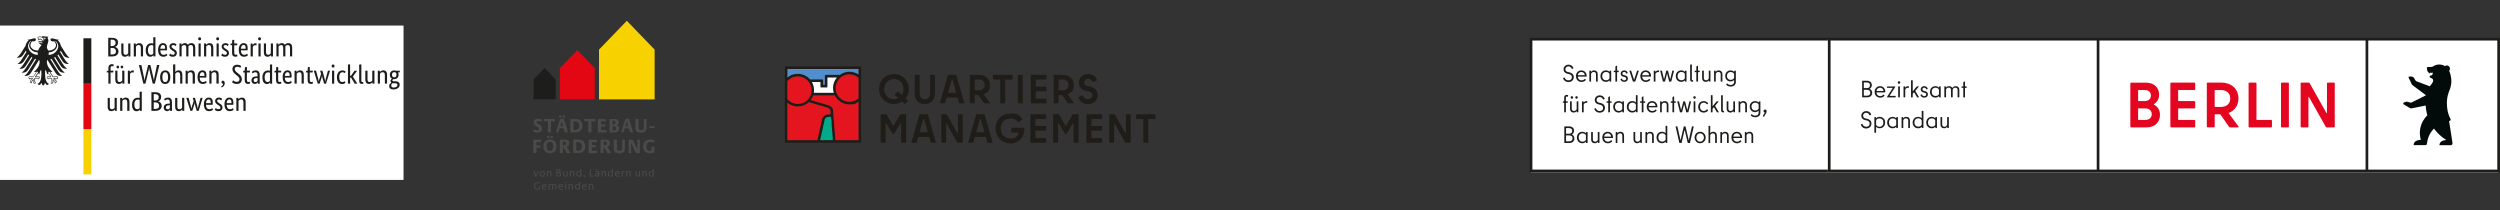 <?xml version="1.0" encoding="UTF-8"?>
<svg xmlns="http://www.w3.org/2000/svg" xmlns:xlink="http://www.w3.org/1999/xlink" id="Ebene_3" data-name="Ebene 3" viewBox="0 0 769.94 64.71">
  <rect x="0" y="0" width="769.94" height="64.71" fill="#333333" stroke="none"/>
  <defs>
    <style>
      .cls-1 {
        clip-path: url(#clippath-4);
      }

      .cls-2 {
        fill: #00ab89;
      }

      .cls-3 {
        fill: #1d1d1b;
      }

      .cls-4 {
        fill: #fff;
      }

      .cls-5 {
        fill: none;
      }

      .cls-6 {
        fill: #e4151e;
      }

      .cls-7 {
        fill: #e30613;
      }

      .cls-8 {
        clip-path: url(#clippath-1);
      }

      .cls-9 {
        fill: #201d19;
      }

      .cls-10 {
        clip-path: url(#clippath-5);
      }

      .cls-11 {
        clip-path: url(#clippath-3);
      }

      .cls-12 {
        fill: #4a4a49;
      }

      .cls-13 {
        fill: #f8d200;
      }

      .cls-14 {
        fill: #528ecb;
      }

      .cls-15 {
        clip-path: url(#clippath-2);
      }

      .cls-16 {
        fill: #e40521;
      }

      .cls-17 {
        clip-path: url(#clippath);
      }

      .cls-18 {
        fill: #020a0a;
      }
    </style>
    <clipPath id="clippath">
      <rect class="cls-5" y="7.87" width="124.28" height="47.54"></rect>
    </clipPath>
    <clipPath id="clippath-1">
      <rect class="cls-5" x="157.57" width="50.69" height="64.71"></rect>
    </clipPath>
    <clipPath id="clippath-2">
      <rect class="cls-5" x="471.11" y="11.66" width="298.78" height="41.4"></rect>
    </clipPath>
    <clipPath id="clippath-3">
      <rect class="cls-5" x="562.94" y="11.66" width="206.95" height="41.4"></rect>
    </clipPath>
    <clipPath id="clippath-4">
      <rect class="cls-5" x="471.11" y="11.66" width="298.78" height="41.4"></rect>
    </clipPath>
    <clipPath id="clippath-5">
      <rect class="cls-5" x="241.54" y="20.29" width="114.59" height="24.13"></rect>
    </clipPath>
  </defs>
  <g id="Ebene_1" data-name="Ebene 1">
    <g>
      <rect class="cls-4" y="7.87" width="124.28" height="47.54"></rect>
      <g class="cls-17">
        <path class="cls-3" d="M74.97,34.14v-2.57c0-.34-.06-.58-.17-.73-.11-.15-.29-.22-.52-.22-.2,0-.37.05-.5.15-.13.1-.24.2-.32.29v3.08h-.67v-3.99h.61v.45h.02s.05-.08.11-.15c.06-.06.13-.12.22-.18.09-.06.19-.11.32-.15.12-.04.26-.07.42-.07.18,0,.34.03.48.08.14.05.27.14.37.25.1.12.18.27.23.45.06.19.08.42.08.69v2.62h-.67ZM70.63,30.6c-.24,0-.43.1-.57.3-.14.2-.23.49-.25.86h1.46s0-.07.01-.12c0-.05,0-.11,0-.17,0-.28-.06-.49-.17-.64s-.27-.23-.48-.23M71.89,31.5c0,.17,0,.32-.02.44-.01.12-.02.23-.03.33h-2.04c.02.47.12.82.3,1.04.18.22.44.33.78.33.12,0,.22-.01.32-.04.09-.03.18-.06.24-.1.07-.04.13-.08.17-.12.05-.04.08-.07.1-.09l.25.47s-.07.07-.12.12c-.06.05-.13.1-.22.16-.09.05-.21.1-.35.14-.14.04-.3.06-.49.06-.25,0-.48-.04-.68-.12-.2-.08-.37-.21-.52-.39-.14-.17-.25-.4-.33-.66-.08-.27-.12-.59-.12-.97,0-.35.04-.66.12-.92.08-.26.19-.47.33-.64.14-.17.3-.29.48-.37.18-.08.38-.12.59-.12.38,0,.68.12.9.36.22.24.32.6.32,1.09M68.14,30.96s-.12-.12-.24-.2c-.12-.09-.27-.13-.46-.13-.18,0-.31.04-.41.12-.1.08-.14.18-.14.3,0,.15.04.27.13.37s.22.2.39.31l.25.15c.27.16.49.33.64.52.15.19.23.43.23.72,0,.32-.11.58-.33.8-.22.22-.53.32-.94.32-.16,0-.3-.02-.42-.05-.12-.03-.23-.07-.32-.12-.09-.05-.17-.09-.23-.15-.06-.05-.11-.1-.15-.15l.32-.53s.07.07.12.12c.05.04.1.09.17.13.07.04.14.08.22.1s.18.04.29.04c.2,0,.35-.04.46-.13.1-.09.16-.2.16-.32,0-.09-.01-.18-.04-.24-.03-.07-.06-.13-.11-.19-.05-.06-.11-.11-.18-.16-.07-.05-.15-.11-.25-.17l-.25-.16c-.25-.16-.44-.33-.59-.51-.14-.18-.21-.4-.21-.68,0-.15.03-.29.09-.41.06-.12.14-.23.25-.32.1-.09.23-.16.37-.22.14-.05.29-.08.45-.08s.29.01.4.05c.11.03.21.07.29.12.08.05.15.09.2.14s.1.09.13.12l-.29.48ZM64.26,30.6c-.24,0-.43.1-.57.3-.14.2-.23.49-.25.86h1.45s.01-.07.01-.12c0-.05,0-.11,0-.17,0-.28-.06-.49-.17-.64-.11-.15-.27-.23-.48-.23M65.53,31.5c0,.17,0,.32-.02.44-.01.12-.02.23-.03.33h-2.04c.02.47.12.82.3,1.04.18.22.44.33.78.33.12,0,.22-.01.32-.04s.18-.06.25-.1c.07-.04.13-.08.17-.12.05-.04.08-.07.1-.09l.25.47s-.07.07-.12.12c-.06.05-.13.1-.22.16-.09.05-.21.1-.35.14-.14.04-.3.06-.49.06-.25,0-.48-.04-.68-.12-.2-.08-.37-.21-.51-.39-.14-.17-.25-.4-.33-.66-.08-.27-.12-.59-.12-.97,0-.35.04-.66.12-.92.08-.26.19-.47.33-.64.14-.17.3-.29.48-.37.18-.08.38-.12.59-.12.38,0,.68.12.9.36.22.24.32.6.32,1.09M62.4,30.15l-1.21,3.99h-.6l-.41-1.4c-.06-.2-.11-.38-.15-.56-.04-.17-.07-.33-.08-.49h-.02c-.01.16-.04.32-.09.5-.05.18-.11.36-.17.56l-.46,1.39h-.57l-1.26-3.99h.72l.6,2.26c.06.21.1.41.15.59.04.18.07.35.07.51h.02c.02-.16.05-.33.1-.5.05-.17.11-.36.18-.57l.43-1.31-.3-.98h.7l.61,2.2c.06.23.12.44.17.64.05.2.08.37.08.52h.02c.01-.14.04-.32.08-.52.04-.2.1-.41.16-.64l.59-2.2h.65ZM56.77,34.14h-.62v-.45h-.02s-.05.08-.11.15c-.06.06-.13.12-.21.18-.09.06-.19.11-.31.15-.12.05-.26.07-.41.07-.18,0-.34-.03-.48-.08-.14-.05-.26-.14-.36-.25-.1-.12-.18-.27-.23-.45-.05-.18-.08-.41-.08-.68v-2.62h.67v2.57c0,.33.05.57.16.71.11.14.28.21.5.21.19,0,.36-.05.49-.15s.24-.19.32-.29v-3.06h.67v3.99ZM51.64,33.67c.09,0,.18-.01.25-.04.07-.03.13-.06.19-.1.05-.04.1-.08.13-.13.04-.05.07-.09.1-.12v-.88h-.22c-.32.02-.57.08-.73.17-.17.1-.25.26-.25.48,0,.2.05.36.14.46.09.1.22.15.39.15M50.43,33.13c0-.23.04-.43.13-.58.09-.15.21-.28.36-.38.15-.1.33-.17.53-.21.2-.04.42-.06.64-.06h.21v-.38c0-.34-.06-.57-.18-.7-.12-.13-.29-.19-.5-.19-.2,0-.37.04-.5.13-.13.09-.24.16-.32.23l-.28-.45s.1-.09.17-.15c.07-.06.15-.11.25-.16.1-.05.21-.09.34-.12.13-.03.27-.05.43-.05.41,0,.72.11.93.34.21.23.32.59.32,1.1v1.82c0,.17,0,.34.02.5.01.16.02.27.03.33h-.64l-.03-.44h-.02s-.05.11-.1.17c-.04.06-.1.12-.17.17-.07.05-.15.1-.24.14-.09.04-.2.06-.33.06-.15,0-.29-.03-.42-.08-.13-.06-.24-.13-.34-.23-.1-.1-.17-.22-.22-.35-.05-.14-.08-.28-.08-.44M49,32.54c0-.31-.1-.56-.3-.74-.2-.18-.49-.27-.87-.27h-.49v2.01h.45c.43,0,.74-.09.93-.25.19-.17.29-.42.29-.75M48.9,29.9c0-.27-.09-.49-.28-.66-.19-.17-.48-.26-.89-.26h-.38v1.98h.37c.39,0,.68-.09.88-.28.2-.19.3-.45.3-.78M49.63,29.87c0,.2-.02.37-.07.52-.05.15-.12.28-.2.39-.09.11-.18.2-.3.26-.11.07-.23.12-.35.15v.02c.15.03.29.08.42.16.13.08.24.18.34.29.1.12.17.25.23.41.06.16.09.33.09.52,0,.23-.04.44-.12.62-.08.19-.2.35-.36.49-.16.14-.37.25-.62.32-.25.08-.55.12-.89.12h-1.17v-5.74h1.1c.34,0,.63.03.87.1.24.07.44.17.59.3.15.13.27.28.34.46.07.18.1.38.1.6M42.26,33.64c.1,0,.2-.01.28-.04.08-.03.16-.06.22-.1.06-.04.11-.08.15-.13.04-.04.07-.08.1-.12v-2.46c-.06-.04-.13-.07-.21-.1-.08-.03-.18-.04-.3-.04-.16,0-.3.03-.44.08-.14.05-.25.14-.35.26-.1.12-.18.28-.24.47-.06.19-.09.43-.09.72s.02.51.07.69c.05.18.11.33.19.45.08.11.18.2.28.25.11.05.22.07.33.07M40.68,32.21c0-.4.05-.74.16-1.01.1-.27.24-.49.41-.66s.35-.28.56-.35c.21-.07.42-.1.63-.1.13,0,.24,0,.33.03.09.02.17.04.23.07v-1.91l.67-.08v5.95h-.62v-.42h-.02s-.05.08-.09.14c-.04.06-.1.12-.18.18-.08.06-.17.11-.29.15-.12.04-.25.06-.41.06-.19,0-.37-.04-.54-.11-.17-.07-.32-.19-.44-.36-.13-.16-.23-.37-.3-.63-.08-.26-.11-.57-.11-.94M39.19,34.14v-2.57c0-.34-.06-.58-.17-.73-.11-.15-.29-.22-.52-.22-.2,0-.37.05-.5.15-.13.1-.24.2-.32.29v3.08h-.67v-3.99h.62v.45h.02s.05-.08.11-.15c.06-.06.13-.12.22-.18s.19-.11.32-.15c.12-.04.26-.07.41-.07.18,0,.34.03.48.08.15.05.27.14.37.25.1.12.18.27.23.45.06.19.08.42.08.69v2.62h-.67ZM35.98,34.14h-.61v-.45h-.02s-.05.08-.11.15c-.06.06-.13.12-.21.18-.09.06-.19.11-.31.15-.12.05-.26.07-.41.07-.18,0-.34-.03-.48-.08-.14-.05-.26-.14-.36-.25-.1-.12-.18-.27-.23-.45-.05-.18-.08-.41-.08-.68v-2.62h.67v2.57c0,.33.05.57.16.71.11.14.28.21.5.21.19,0,.36-.05.49-.15s.24-.19.31-.29v-3.06h.67v3.99ZM122.11,23.01c0-.29-.07-.49-.2-.61-.14-.12-.29-.18-.48-.18-.19,0-.36.06-.5.18-.14.12-.21.33-.21.61s.07.49.21.62c.14.12.3.18.48.18.19,0,.36-.06.49-.18.14-.12.2-.33.2-.62M121.22,25.64c-.12,0-.22,0-.31-.02-.05.03-.1.06-.14.1-.05.04-.09.09-.13.14-.04.06-.07.12-.1.2s-.04.16-.04.26c0,.43.24.64.71.64.4,0,.7-.08.9-.24.19-.16.29-.34.29-.54,0-.19-.06-.33-.18-.41-.12-.08-.29-.12-.49-.12h-.51ZM123.07,22.3h-.5c.13.21.19.45.19.72,0,.21-.03.4-.1.57-.07.17-.17.31-.29.43-.12.12-.27.2-.44.27s-.35.09-.54.09h-.11s-.07,0-.11,0c-.07.03-.14.07-.21.13s-.11.14-.11.24c0,.08.03.15.1.2.06.05.17.08.31.08h.51c.19,0,.36.02.52.06.16.04.3.1.42.19.12.09.21.2.28.33.07.13.1.29.1.48,0,.22-.05.41-.14.59-.09.18-.22.33-.39.46-.17.13-.37.23-.61.3-.24.07-.5.11-.8.11-.43,0-.75-.09-.97-.28-.22-.19-.33-.45-.33-.8,0-.15.03-.28.08-.39.05-.11.11-.2.19-.28.07-.08.15-.15.22-.19.07-.05.13-.08.18-.11v-.02c-.17-.13-.26-.31-.26-.56,0-.11.02-.2.06-.28.04-.08.09-.14.14-.19.05-.05.11-.09.16-.12.05-.03.09-.05.12-.06v-.02c-.2-.09-.37-.24-.49-.44-.12-.2-.19-.46-.19-.78,0-.22.04-.42.11-.59s.17-.31.29-.42c.12-.11.26-.19.43-.25.16-.06.34-.08.53-.08s.37.03.53.1h1.21l-.09.52ZM118.53,25.76v-2.57c0-.34-.06-.58-.17-.73-.11-.15-.29-.22-.52-.22-.2,0-.37.05-.5.15-.13.1-.24.2-.32.29v3.07h-.67v-3.99h.62v.45h.02s.05-.08.11-.15c.06-.06.13-.12.22-.18.09-.06.19-.11.32-.15.12-.04.26-.07.42-.07.18,0,.34.03.48.08.14.05.27.14.36.25.1.12.18.27.23.45.06.19.08.41.08.69v2.62h-.67ZM115.33,25.76h-.61v-.45h-.02s-.05.08-.11.15c-.06.06-.13.12-.21.18-.09.06-.19.11-.31.15-.12.05-.26.07-.41.07-.18,0-.34-.03-.48-.08-.14-.05-.26-.14-.36-.25-.1-.12-.18-.27-.23-.45-.05-.19-.08-.41-.08-.69v-2.62h.67v2.57c0,.33.05.57.16.71.11.14.27.21.5.21.19,0,.36-.05.49-.15s.24-.19.32-.29v-3.06h.67v3.99ZM111.3,24.83c0,.17.02.28.07.35.05.07.13.1.24.1.06,0,.11,0,.15-.02.04-.01.07-.02.1-.03l.06.5s-.1.04-.18.07c-.09.03-.21.04-.36.04-.23,0-.41-.07-.55-.21-.14-.14-.21-.38-.21-.74v-5l.67-.07v5.02ZM108.67,23.6l1.37,2.16h-.81l-1.12-1.86h-.28v1.86h-.67v-5.88l.67-.07v3.52h.28l1.07-1.55h.8l-1.32,1.83ZM106.18,22.55s-.04-.04-.08-.07c-.04-.03-.08-.07-.14-.1s-.12-.06-.2-.09c-.08-.03-.17-.04-.27-.04-.14,0-.28.03-.4.08-.12.05-.23.14-.32.25-.09.12-.16.27-.22.45-.05.19-.08.41-.08.68,0,.29.02.54.07.74.05.2.11.36.19.48s.18.21.3.26c.12.05.25.08.39.08.21,0,.36-.04.47-.11s.18-.13.23-.17l.27.47s-.07.07-.12.12c-.05.05-.12.09-.2.14-.08.04-.18.08-.3.11-.12.03-.26.05-.41.05-.22,0-.43-.04-.62-.11-.19-.07-.36-.19-.51-.36-.14-.17-.26-.38-.34-.65-.08-.27-.12-.6-.12-.99s.05-.71.15-.97.23-.48.39-.65c.16-.16.34-.28.54-.36.2-.08.39-.11.59-.11.15,0,.28.01.39.04.11.03.21.06.29.1.08.04.15.09.2.13.05.05.1.09.13.12l-.28.47ZM102.59,20.81c-.14,0-.25-.04-.33-.13-.08-.09-.12-.2-.12-.35s.04-.25.12-.34c.08-.09.19-.13.33-.13s.24.04.32.13c.08.09.12.2.12.34,0,.15-.04.26-.12.35-.08.09-.19.13-.32.13M102.93,25.76h-.67v-3.99h.67v3.99ZM101.63,21.77l-1.21,3.99h-.6l-.41-1.4c-.06-.2-.11-.38-.15-.56-.04-.17-.07-.33-.08-.49h-.02c-.01.15-.04.32-.09.5-.05.18-.11.36-.17.56l-.46,1.39h-.57l-1.25-3.99h.72l.6,2.26c.06.21.1.41.15.59.04.18.06.35.07.51h.02c.02-.16.05-.33.1-.5.05-.17.11-.36.18-.57l.43-1.31-.3-.98h.7l.61,2.2c.06.23.12.44.17.64.05.2.08.37.08.51h.02c.01-.14.04-.32.08-.52.04-.2.1-.41.16-.64l.59-2.2h.65ZM96.27,22.32h-.87v2.21c0,.28.04.48.11.58.07.1.19.15.37.15.1,0,.19-.01.26-.04s.12-.05.16-.08l.09.54s-.09.06-.2.1c-.11.05-.25.07-.42.07-.34,0-.6-.1-.77-.29-.17-.19-.26-.51-.26-.95v-2.3h-.48v-.45l.48-.1.07-1.11h.6v1.11h.95l-.08.55ZM92.89,25.76v-2.57c0-.34-.06-.58-.17-.73-.11-.15-.29-.22-.52-.22-.2,0-.37.05-.5.15-.13.1-.24.2-.32.29v3.07h-.67v-3.99h.61v.45h.02s.05-.08.11-.15c.06-.06.13-.12.22-.18.09-.06.19-.11.32-.15.12-.04.26-.07.41-.07.18,0,.34.03.48.08.14.05.27.14.37.25.1.12.18.27.23.45.06.19.08.41.08.69v2.62h-.67ZM88.55,22.22c-.24,0-.43.1-.57.3-.14.2-.23.49-.25.86h1.46s0-.07.01-.12c0-.05,0-.11,0-.17,0-.28-.06-.49-.17-.64-.11-.15-.27-.23-.48-.23M89.81,23.12c0,.17,0,.32-.02.44-.01.12-.02.23-.03.33h-2.04c.02.47.12.82.3,1.04s.44.33.78.33c.12,0,.22-.01.32-.04.09-.03.17-.06.24-.1.07-.04.13-.08.17-.12.05-.04.08-.07.1-.09l.25.47s-.07.07-.12.12c-.06.05-.13.1-.22.16-.09.05-.21.1-.35.14-.14.04-.3.06-.49.06-.25,0-.47-.04-.68-.12-.2-.08-.37-.21-.52-.39-.14-.17-.25-.4-.33-.67-.08-.27-.12-.59-.12-.97,0-.35.04-.66.12-.92.08-.26.19-.47.33-.64.14-.17.3-.29.48-.37.18-.08.38-.12.59-.12.38,0,.68.12.9.36.22.24.32.6.32,1.08M86.54,22.32h-.87v2.21c0,.28.04.48.11.58.07.1.19.15.37.15.1,0,.19-.01.26-.04s.12-.05.16-.08l.09.54s-.09.06-.2.1c-.11.05-.25.07-.42.07-.34,0-.6-.1-.77-.29-.17-.19-.26-.51-.26-.95v-2.3h-.48v-.45l.48-.1.07-1.11h.6v1.11h.96l-.08.55ZM82.39,25.26c.11,0,.2-.01.28-.04s.16-.06.22-.1c.06-.04.11-.09.15-.13.04-.04.07-.08.1-.12v-2.46c-.06-.04-.13-.07-.21-.1-.08-.03-.18-.04-.3-.04-.15,0-.3.03-.44.08-.14.05-.25.14-.35.26-.1.12-.18.28-.24.47s-.09.43-.09.72.02.51.07.69c.05.19.11.33.19.45.08.11.18.2.28.25.11.05.22.07.33.07M80.81,23.83c0-.41.05-.74.16-1.01.11-.27.24-.49.41-.66.17-.17.35-.28.57-.35.21-.07.42-.1.63-.1.13,0,.24.01.33.03.09.02.17.04.23.07v-1.91l.67-.07v5.95h-.61v-.42h-.02s-.05.08-.09.14c-.04.06-.11.12-.18.17-.08.06-.17.11-.29.15-.12.04-.25.06-.41.06-.19,0-.37-.04-.54-.11-.17-.08-.32-.19-.44-.36-.13-.16-.23-.37-.3-.63-.07-.26-.11-.57-.11-.93M78.65,25.29c.1,0,.18-.01.25-.04.07-.03.13-.06.19-.1.05-.04.1-.08.13-.13.04-.05.07-.09.1-.12v-.88h-.22c-.32.02-.57.07-.73.17-.17.1-.25.26-.25.48,0,.2.05.36.14.46.09.1.22.15.39.15M77.44,24.75c0-.23.04-.43.13-.58.09-.16.21-.28.36-.38.15-.1.33-.17.53-.21.2-.04.42-.06.65-.06h.21v-.38c0-.34-.06-.57-.18-.7-.12-.13-.29-.19-.5-.19-.2,0-.37.04-.5.13-.13.09-.24.16-.32.23l-.28-.45s.1-.09.17-.15c.07-.06.15-.11.25-.16.1-.05.21-.09.34-.12.13-.03.27-.05.43-.05.41,0,.72.11.93.34.21.23.32.59.32,1.1v1.82c0,.17,0,.34.02.5.01.16.02.27.03.33h-.64l-.03-.44h-.02s-.06.11-.1.17c-.04.06-.1.12-.17.17-.07.05-.15.1-.24.14-.1.04-.21.06-.33.06-.15,0-.29-.03-.42-.08-.13-.06-.24-.13-.34-.23-.1-.1-.17-.22-.22-.35-.05-.14-.08-.28-.08-.44M76.91,22.32h-.87v2.21c0,.28.04.48.11.58.07.1.19.15.36.15.1,0,.19-.01.26-.04.07-.03.12-.05.16-.08l.09.54s-.09.06-.2.1c-.1.05-.25.07-.42.07-.34,0-.6-.1-.77-.29-.17-.19-.26-.51-.26-.95v-2.3h-.48v-.45l.48-.1.08-1.11h.6v1.11h.96l-.08.55ZM73.99,20.91s-.06-.05-.11-.09c-.05-.04-.12-.08-.2-.12-.08-.04-.17-.07-.28-.1-.11-.03-.23-.04-.36-.04-.25,0-.44.07-.56.2-.13.13-.19.29-.19.47,0,.11.01.21.04.31.03.1.08.19.14.28.06.09.14.18.24.27.09.09.21.19.34.29l.47.38c.13.11.26.23.38.34.12.12.22.24.31.37.09.13.15.27.2.42.05.15.08.32.08.51,0,.44-.14.79-.41,1.06-.27.27-.67.4-1.19.4-.21,0-.39-.02-.54-.06-.16-.04-.3-.09-.41-.14-.12-.06-.21-.11-.29-.17-.08-.06-.14-.11-.17-.15l.29-.63s.08.08.15.13c.07.06.15.11.24.17.09.06.2.1.32.14.12.04.25.06.4.06.28,0,.5-.07.65-.21.15-.14.23-.31.23-.5,0-.12-.01-.23-.04-.33-.03-.1-.08-.19-.13-.29-.06-.09-.13-.18-.22-.27-.09-.09-.19-.18-.32-.28l-.47-.39c-.16-.13-.3-.26-.42-.38-.12-.12-.23-.24-.31-.37s-.15-.27-.2-.42c-.04-.15-.07-.33-.07-.53,0-.18.04-.35.1-.51s.17-.3.29-.42c.13-.12.28-.21.46-.27.18-.07.38-.1.61-.1.19,0,.36.02.5.05.14.04.27.08.37.12.1.05.18.1.24.15.06.05.11.09.14.11l-.3.55ZM68.23,25.29c0-.15.04-.26.13-.34.09-.08.19-.11.3-.11.16,0,.29.07.4.2.1.13.15.34.15.62,0,.19-.03.35-.09.49-.06.14-.14.26-.23.37-.09.1-.2.19-.31.25-.11.07-.22.12-.34.16l-.14-.29c.17-.09.31-.2.42-.32.11-.12.17-.31.18-.55h-.03c-.13,0-.24-.04-.32-.12-.09-.08-.13-.2-.13-.35M66.66,25.76v-2.57c0-.34-.06-.58-.17-.73-.11-.15-.29-.22-.52-.22-.2,0-.37.05-.5.15-.13.1-.24.2-.32.29v3.07h-.67v-3.99h.62v.45h.02s.05-.08.11-.15c.06-.06.13-.12.22-.18.09-.06.19-.11.32-.15.12-.04.26-.07.42-.07.18,0,.34.03.48.08.14.05.27.14.37.25.1.12.18.27.23.45.06.19.08.41.08.69v2.62h-.67ZM62.32,22.22c-.24,0-.43.1-.57.3-.14.2-.23.49-.25.86h1.45s0-.07.01-.12c0-.05,0-.11,0-.17,0-.28-.06-.49-.17-.64-.11-.15-.27-.23-.48-.23M63.58,23.12c0,.17,0,.32-.02.44-.01.12-.02.23-.03.33h-2.04c.02.47.12.82.3,1.04.18.22.44.33.78.33.12,0,.22-.01.32-.04.09-.03.18-.06.25-.1.07-.04.13-.08.17-.12.05-.04.08-.07.1-.09l.25.47s-.07.07-.12.12c-.06.05-.13.1-.22.16-.09.05-.21.1-.35.14-.14.04-.3.06-.49.06-.25,0-.48-.04-.68-.12-.2-.08-.37-.21-.51-.39-.14-.17-.25-.4-.33-.67-.08-.27-.12-.59-.12-.97,0-.35.04-.66.12-.92.08-.26.19-.47.33-.64.14-.17.3-.29.48-.37.18-.08.38-.12.59-.12.38,0,.68.12.9.36.22.24.32.6.32,1.08M59.34,25.76v-2.57c0-.34-.06-.58-.17-.73-.11-.15-.29-.22-.52-.22-.2,0-.37.05-.5.15-.13.1-.24.2-.32.29v3.07h-.67v-3.99h.62v.45h.02s.05-.08.11-.15c.05-.06.13-.12.22-.18.09-.06.19-.11.32-.15.12-.04.26-.07.42-.07.18,0,.34.03.48.08.14.05.27.14.37.25.1.12.18.27.23.45.05.19.08.41.08.69v2.62h-.67ZM55.49,25.76v-2.57c0-.34-.06-.58-.17-.73-.11-.15-.29-.22-.52-.22-.2,0-.37.05-.5.15-.13.1-.24.2-.32.29v3.07h-.67v-5.88l.67-.07v2.37h.02s.06-.08.1-.13c.05-.05.11-.11.2-.17.08-.06.18-.1.3-.15.12-.04.26-.06.42-.06.35,0,.63.11.83.34.2.23.31.6.31,1.13v2.62h-.67ZM51.76,23.77c0-.53-.08-.92-.23-1.16-.15-.24-.37-.36-.65-.36s-.49.12-.64.36c-.15.24-.23.63-.23,1.16s.08.92.23,1.15c.15.23.37.35.65.35s.49-.12.64-.35c.15-.23.23-.61.23-1.15M49.31,23.77c0-.36.04-.68.13-.95.09-.27.2-.48.35-.65.15-.17.32-.29.51-.37.19-.08.39-.12.61-.12s.43.04.61.12c.19.08.35.2.49.37.14.17.25.39.33.65.08.27.12.58.12.95s-.04.69-.13.96c-.08.27-.2.48-.34.65-.15.17-.32.29-.51.37-.19.08-.4.12-.61.12s-.43-.04-.62-.12c-.19-.08-.35-.2-.49-.37-.14-.17-.25-.39-.33-.65-.08-.26-.12-.58-.12-.96M49.09,20.03l-1.4,5.73h-.65l-.87-3.61c-.06-.25-.11-.48-.16-.7-.04-.22-.07-.39-.08-.51h-.02c0,.13-.02.3-.07.51-.04.21-.1.44-.16.69l-.89,3.62h-.65l-1.36-5.73h.77l.72,3.49c.06.27.1.52.15.75.04.24.06.42.07.54h.02c0-.13.03-.31.09-.56.05-.24.11-.5.17-.76l.85-3.47h.69l.83,3.49c.06.27.12.52.17.75.05.24.08.42.08.54h.02c0-.13.03-.31.07-.56.04-.25.09-.5.15-.77l.72-3.46h.73ZM41.11,22.36s-.05-.03-.11-.04c-.06-.02-.13-.03-.22-.03-.21,0-.38.06-.49.17-.12.11-.2.24-.25.37v2.93h-.67v-3.99h.62v.54h.02c.03-.08.06-.15.11-.23.04-.08.1-.14.17-.2.07-.06.15-.1.24-.14.09-.03.2-.05.33-.05.09,0,.17,0,.23.03.06.02.1.03.14.04l-.08.6ZM37.95,20.63c0,.13-.04.23-.12.31-.08.08-.17.12-.28.12s-.2-.04-.28-.12c-.08-.08-.12-.18-.12-.31s.04-.23.12-.31c.08-.08.17-.12.28-.12s.21.04.28.12c.08.08.12.18.12.31M36.67,20.63c0,.13-.04.23-.12.31-.08.08-.17.12-.28.12s-.21-.04-.28-.12c-.08-.08-.12-.18-.12-.31s.04-.23.12-.31c.08-.08.17-.12.28-.12s.2.04.28.12c.08.08.12.18.12.31M38.32,25.76h-.61v-.45h-.02s-.05.08-.11.15c-.06.06-.13.12-.21.18-.09.06-.19.11-.31.15-.12.05-.26.07-.41.07-.18,0-.34-.03-.48-.08-.14-.05-.26-.14-.36-.25-.1-.12-.18-.27-.23-.45-.05-.19-.08-.41-.08-.69v-2.62h.67v2.57c0,.33.05.57.16.71.11.14.28.21.5.21.19,0,.36-.05.49-.15s.24-.19.32-.29v-3.06h.67v3.99ZM34.87,22.32h-.82v3.44h-.67v-3.44h-.48v-.45l.48-.09v-.8c0-.22.03-.4.09-.56.06-.15.14-.28.24-.38.1-.1.22-.17.35-.22.13-.05.27-.07.42-.07s.27.02.36.06c.1.04.17.07.2.09l-.14.56s-.08-.05-.14-.07c-.06-.03-.14-.04-.22-.04-.16,0-.28.05-.37.15-.08.1-.12.28-.12.55v.72h.9l-.08.55ZM87.22,17.38v-2.57c0-.33-.05-.56-.14-.71-.09-.14-.25-.22-.46-.22-.11,0-.21.01-.3.04-.09.03-.16.06-.23.1-.07.04-.12.09-.17.14-.05.05-.09.09-.12.13v3.08h-.67v-3.99h.61v.45h.02s.07-.1.12-.16c.06-.06.12-.12.21-.18.08-.06.18-.11.29-.15.11-.04.24-.06.37-.06.45,0,.78.18.96.53.04-.06.09-.11.16-.18.07-.06.14-.12.23-.17.09-.05.19-.1.3-.13.11-.03.23-.05.37-.05.81,0,1.21.47,1.21,1.41v2.68h-.67v-2.57c0-.33-.06-.56-.18-.71-.12-.14-.29-.22-.51-.22-.19,0-.35.05-.47.14-.12.09-.22.18-.29.26.01.06.02.13.03.2,0,.07,0,.14,0,.22v2.68h-.67ZM84.09,17.38h-.62v-.45h-.02s-.05.08-.11.15c-.06.06-.13.12-.21.18-.09.06-.19.11-.31.15-.12.05-.26.07-.41.07-.18,0-.34-.03-.48-.08-.14-.05-.26-.14-.36-.25-.1-.12-.18-.27-.23-.45-.05-.19-.08-.41-.08-.69v-2.62h.67v2.57c0,.33.05.57.16.71.11.14.28.21.5.21.19,0,.36-.05.49-.15.13-.1.24-.19.32-.29v-3.06h.67v3.99ZM79.94,12.43c-.14,0-.25-.04-.33-.13-.08-.09-.12-.21-.12-.35s.04-.25.12-.34c.08-.09.19-.13.33-.13s.24.04.32.13c.08.09.12.2.12.34s-.04.26-.12.35c-.08.09-.19.13-.32.13M80.27,17.38h-.67v-3.99h.67v3.99ZM78.93,13.98s-.05-.02-.11-.04c-.06-.02-.13-.02-.22-.02-.21,0-.38.06-.49.17-.12.11-.2.24-.25.37v2.93h-.67v-3.99h.61v.54h.02c.03-.08.06-.15.11-.23s.1-.14.17-.2c.07-.06.15-.1.24-.14.09-.03.2-.05.33-.05.1,0,.17,0,.23.03.06.02.1.03.14.04l-.08.6ZM75.02,13.84c-.24,0-.43.1-.57.3-.14.2-.23.49-.25.86h1.45s0-.07.01-.12c0-.05,0-.11,0-.17,0-.28-.06-.49-.17-.64-.11-.15-.27-.23-.48-.23M76.28,14.74c0,.17,0,.32-.02.44-.01.12-.02.23-.03.33h-2.04c.02.47.12.82.3,1.04.18.22.44.33.78.33.12,0,.22-.01.32-.04.09-.03.18-.06.24-.1.07-.04.13-.08.18-.12.05-.04.08-.07.1-.09l.25.47s-.07.07-.12.12c-.06.05-.13.11-.22.16-.09.05-.21.1-.35.14-.14.04-.3.06-.49.06-.25,0-.48-.04-.68-.12-.2-.08-.37-.21-.51-.39-.14-.17-.25-.4-.33-.66-.08-.27-.12-.59-.12-.97,0-.35.04-.66.12-.92.08-.26.19-.47.33-.64.14-.17.3-.29.48-.37.18-.08.38-.12.59-.12.38,0,.68.12.9.36.22.24.32.6.32,1.08M73.01,13.94h-.87v2.21c0,.28.04.47.11.58.07.1.19.15.36.15.1,0,.19-.01.26-.04.07-.03.12-.05.16-.08l.09.54s-.09.06-.2.1c-.1.05-.25.07-.42.07-.34,0-.6-.1-.77-.29-.17-.19-.26-.51-.26-.95v-2.3h-.48v-.45l.48-.1.07-1.11h.6v1.11h.96l-.08.55ZM70.12,14.2s-.12-.12-.24-.2c-.12-.09-.27-.13-.46-.13-.18,0-.31.04-.41.12s-.14.18-.14.3c0,.15.04.27.13.37s.22.2.4.31l.25.15c.27.16.49.33.64.52.15.19.23.42.23.72,0,.32-.11.58-.33.8-.22.22-.53.32-.94.32-.16,0-.3-.02-.42-.05-.12-.03-.23-.07-.32-.12-.09-.04-.17-.09-.23-.15-.06-.05-.11-.1-.15-.15l.33-.53s.07.07.12.12c.05.04.1.09.17.13.07.04.14.08.23.1.08.03.18.04.29.04.2,0,.35-.04.46-.13.11-.09.16-.2.16-.32,0-.09-.01-.18-.04-.24s-.06-.13-.11-.19-.11-.11-.18-.16-.15-.1-.25-.17l-.25-.16c-.25-.16-.44-.33-.59-.51-.14-.18-.21-.4-.21-.68,0-.15.03-.29.09-.41s.14-.23.24-.32c.11-.09.23-.16.37-.22.14-.05.29-.08.45-.08s.29.01.4.05c.11.03.21.07.29.12.08.05.15.09.2.14.05.05.1.09.13.12l-.29.48ZM67.04,12.43c-.14,0-.25-.04-.33-.13-.08-.09-.12-.21-.12-.35s.04-.25.12-.34c.08-.09.19-.13.33-.13s.24.04.32.13c.08.09.12.2.12.34s-.04.26-.12.35c-.08.09-.19.13-.32.13M67.37,17.38h-.67v-3.99h.67v3.99ZM65.02,17.38v-2.57c0-.34-.06-.58-.17-.73-.11-.15-.29-.22-.52-.22-.2,0-.37.05-.5.15-.13.1-.24.2-.32.29v3.08h-.67v-3.99h.62v.45h.02s.05-.08.11-.15c.06-.06.13-.12.22-.18.09-.06.19-.11.32-.15.12-.04.26-.07.42-.07.18,0,.34.03.48.08.14.05.27.14.36.25.1.12.18.27.23.45.06.19.08.41.08.69v2.62h-.67ZM61.48,12.43c-.14,0-.25-.04-.33-.13-.08-.09-.12-.21-.12-.35s.04-.25.12-.34c.08-.09.19-.13.33-.13s.24.04.33.13c.08.09.12.2.12.34s-.04.26-.12.35c-.08.09-.19.13-.33.13M61.81,17.38h-.67v-3.99h.67v3.99ZM57.36,17.38v-2.57c0-.33-.05-.56-.14-.71-.09-.14-.25-.22-.46-.22-.11,0-.21.01-.3.04s-.16.06-.23.1c-.07.04-.12.09-.17.14s-.09.09-.12.13v3.08h-.67v-3.99h.62v.45h.02s.07-.1.12-.16c.06-.06.12-.12.21-.18.08-.06.18-.11.29-.15.11-.04.24-.06.37-.06.45,0,.78.18.96.53.04-.06.09-.11.16-.18.07-.06.14-.12.23-.17.09-.05.19-.1.3-.13.11-.03.23-.05.37-.05.81,0,1.21.47,1.21,1.41v2.68h-.67v-2.57c0-.33-.06-.56-.17-.71-.12-.14-.29-.22-.51-.22-.19,0-.35.05-.47.14-.12.09-.22.18-.29.26.01.06.02.13.02.2,0,.07,0,.14,0,.22v2.68h-.67ZM54.08,14.2s-.12-.12-.24-.2c-.12-.09-.27-.13-.46-.13-.18,0-.31.04-.41.12-.09.08-.14.18-.14.3,0,.15.04.27.13.37.08.1.22.2.39.31l.25.15c.27.16.49.33.64.52.15.19.23.42.23.72,0,.32-.11.58-.33.8-.22.22-.53.32-.94.32-.16,0-.3-.02-.42-.05-.12-.03-.23-.07-.32-.12-.09-.04-.17-.09-.23-.15s-.11-.1-.15-.15l.32-.53s.07.07.12.12c.05.04.1.09.17.13.07.04.14.08.22.1.08.03.18.04.29.04.2,0,.35-.04.46-.13.1-.09.16-.2.16-.32,0-.09-.01-.18-.04-.24-.03-.07-.06-.13-.11-.19-.05-.06-.11-.11-.18-.16-.07-.05-.15-.1-.25-.17l-.25-.16c-.25-.16-.44-.33-.59-.51-.14-.18-.21-.4-.21-.68,0-.15.03-.29.09-.41.06-.12.14-.23.25-.32.11-.09.23-.16.37-.22.14-.05.29-.08.45-.08s.29.01.4.05c.11.03.21.07.29.12.08.05.15.09.2.14.05.05.1.09.13.12l-.29.48ZM50.2,13.84c-.24,0-.43.1-.57.3-.14.2-.23.49-.25.86h1.46s0-.07.01-.12c0-.05,0-.11,0-.17,0-.28-.06-.49-.17-.64s-.27-.23-.48-.23M51.46,14.74c0,.17,0,.32-.02.44-.01.12-.02.23-.03.33h-2.04c.02.47.12.82.3,1.04.18.22.44.33.78.33.12,0,.22-.01.32-.04.09-.03.18-.06.24-.1.07-.04.13-.08.17-.12.05-.04.08-.07.1-.09l.25.47s-.07.07-.12.12c-.06.05-.13.11-.23.16-.09.05-.21.1-.35.14-.14.04-.3.06-.49.06-.25,0-.48-.04-.68-.12-.2-.08-.37-.21-.52-.39-.14-.17-.25-.4-.33-.66-.08-.27-.12-.59-.12-.97,0-.35.04-.66.12-.92.08-.26.19-.47.33-.64.14-.17.3-.29.48-.37.18-.08.38-.12.59-.12.38,0,.68.12.9.36s.32.6.32,1.08M46.45,16.88c.1,0,.2-.01.28-.04.08-.03.15-.06.22-.1.06-.04.11-.08.15-.13.04-.04.07-.08.1-.12v-2.46c-.06-.04-.13-.07-.21-.1-.08-.03-.18-.04-.3-.04-.16,0-.3.03-.44.08-.14.05-.25.14-.35.26s-.18.28-.24.47c-.06.19-.09.43-.09.72s.02.51.07.69c.05.19.11.34.2.45.08.11.18.2.28.24.11.05.22.08.33.08M44.87,15.44c0-.4.05-.74.16-1.01.1-.27.24-.49.41-.66s.35-.28.57-.35c.21-.07.42-.1.63-.1.13,0,.24,0,.33.03.09.02.17.04.23.07v-1.91l.67-.08v5.95h-.62v-.42h-.02s-.05.08-.09.14c-.04.06-.1.12-.18.17-.08.06-.17.11-.29.15-.12.04-.25.06-.41.06-.19,0-.37-.04-.54-.11-.17-.07-.32-.19-.44-.36-.13-.16-.23-.37-.3-.63-.08-.26-.11-.57-.11-.93M43.38,17.38v-2.57c0-.34-.06-.58-.17-.73-.11-.15-.29-.22-.52-.22-.2,0-.37.05-.5.15s-.24.2-.32.29v3.08h-.67v-3.99h.61v.45h.02s.05-.08.11-.15c.06-.06.13-.12.22-.18.09-.06.19-.11.32-.15.12-.04.26-.07.42-.07.18,0,.34.03.48.08.14.05.27.14.37.25.1.12.18.27.23.45.06.19.08.41.08.69v2.62h-.67ZM40.17,17.38h-.61v-.45h-.02s-.05.08-.11.15c-.06.06-.13.12-.21.18-.09.06-.19.11-.31.15-.12.05-.26.07-.41.07-.18,0-.34-.03-.48-.08-.14-.05-.26-.14-.36-.25-.1-.12-.17-.27-.23-.45-.05-.19-.08-.41-.08-.69v-2.62h.67v2.57c0,.33.05.57.16.71.11.14.28.21.5.21.19,0,.36-.05.49-.15s.24-.19.32-.29v-3.06h.67v3.99ZM35.71,15.78c0-.31-.1-.56-.3-.74-.2-.18-.49-.27-.87-.27h-.49v2.01h.45c.43,0,.74-.09.93-.25.19-.17.29-.42.29-.75M35.61,13.13c0-.27-.09-.49-.28-.66-.19-.17-.48-.26-.89-.26h-.38v1.98h.37c.39,0,.68-.09.88-.28.2-.19.3-.45.3-.78M36.34,13.11c0,.2-.03.37-.08.52-.05.15-.12.28-.2.39-.09.11-.19.19-.3.26-.11.07-.23.12-.35.15v.02c.15.03.29.08.42.16s.24.17.34.29.17.25.23.41c.06.16.09.33.09.52,0,.23-.04.44-.12.62-.08.19-.2.35-.36.49-.16.14-.37.25-.62.33-.25.08-.55.12-.89.12h-1.17v-5.74h1.11c.34,0,.63.03.87.1.24.07.44.17.6.29.15.13.27.28.34.46.07.18.1.38.1.6"></path>
        <polygon class="cls-13" points="27.08 39.73 28.13 39.73 28.13 53.7 25.69 53.7 25.69 39.73 27.08 39.73"></polygon>
        <polygon class="cls-7" points="27.08 25.69 28.13 25.69 28.13 39.73 25.69 39.73 25.69 25.69 27.08 25.69"></polygon>
        <path class="cls-3" d="M14.98,16.92c.02-.16.03-.32.03-.48,0-.09,0-.19-.01-.31,1.39-.02,2.61-1.02,2.61-2.18,0-.59-.38-1.03-.6-1.29.05,0,.1-.02.15-.03.2.18.78.81.78,1.6,0,1.38-1.38,2.67-2.96,2.7M13.58,12.1c-.03-.15-.09-.29-.17-.41,0-.14.06-.28.29-.17-.12.13-.03.35-.03.35,0,0,.25-.12.2-.28.37.09.11.59-.29.51M13.26,12.81c-.05-.21-.15-.42-.29-.58-.12-.15-.33-.32-.6-.32-.12,0-.33.06-.47.11-.05-.09-.15-.31-.15-.41s.17-.2.5-.2c.72,0,1.15.33,1.15.87,0,.19-.08.37-.15.52M15.11,22.1c.08,0,.12.01.17.03.21.56,1.01,1.63,1.04,1.67h0s.01,0,.01,0c.2-.03.7-.11,1.12-.11h.01s.1,0,.13.03c.03.03.04.08.04.14,0,.1-.05.28-.1.36-.15-.16-.39-.23-.77-.23-.11,0-.25.03-.32.05h-.03s-.03.01-.03.01l.22.22c.34.34.63.63.63.83,0,.12-.12.27-.22.34-.02-.36-.38-.84-.74-1.1l-.03-.02v.12c-.01.09-.02.21-.02.35,0,.68-.07.78-.31.78-.04,0-.09-.01-.12-.02.13-.16.19-.38.19-.76v-.17s0-.14,0-.14c0-.15.02-.27.03-.36v-.05s-.03,0-.03,0c-.11-.01-.31-.04-.47-.04-.34,0-.56.03-.73.19-.11-.09-.22-.24-.22-.34,0-.14.09-.15.2-.15.06,0,.11,0,.19.02.15.02.36.05.81.05h.03v-.03c-.12-.33-.43-.8-.93-1.4.05-.16.09-.27.25-.27M10.8,23.77v.03s.02,0,.02,0c.45,0,.66-.03.81-.05.08,0,.13-.02.19-.02.12,0,.2.01.2.15,0,.1-.11.25-.22.34-.16-.16-.39-.19-.73-.19-.16,0-.36.03-.47.04h-.02s-.02,0-.02,0v.05c.02.09.03.21.03.36v.14s0,.17,0,.17c0,.38.05.6.19.76-.03.01-.09.02-.13.02-.23,0-.3-.1-.3-.78,0-.14,0-.26-.01-.35v-.13s-.04.02-.04.02c-.35.27-.71.74-.73,1.1-.11-.07-.22-.22-.22-.34,0-.19.29-.49.63-.83l.19-.2.03-.03h-.06c-.07-.03-.21-.07-.32-.07-.38,0-.62.07-.77.23-.05-.08-.1-.25-.1-.36,0-.07.01-.12.04-.14.03-.03.09-.03.13-.03h0c.42,0,.92.08,1.12.11h.01s0,0,0,0c.03-.04.83-1.11,1.04-1.67.05-.02.09-.03.17-.03.16,0,.2.11.25.27-.5.61-.81,1.08-.93,1.4M8.64,14.22c0-.8.58-1.43.78-1.6.05.01.1.02.15.03-.22.26-.6.71-.6,1.29,0,1.17,1.24,2.18,2.65,2.18,0,.1-.01.2-.01.31,0,.17.01.33.03.48-1.59,0-3-1.3-3-2.7M19.33,16.68c.71,1.13,1.27,1.11,2.12,1.11-.7-.54-1.16-1.22-1.38-1.57l-1.31-2.09c-.13-.65-.46-1.25-.96-1.7.17-.06.31-.13.39-.19-.85,0-1.7-.43-2.16-.43-.3,0-.49.18-.49.42.02.26.29.53.79.53.11,0,.26-.02.42-.04.27.38.49.72.49,1.21,0,.92-1.09,1.63-2.2,1.63-.06,0-.12,0-.18,0-.1-.23-.43-.61-.43-1.04,0-.73.47-1.32.47-2.04,0-.45-.22-.72-.3-.84.14-.13.28-.28.32-.39-.08.03-.17.04-.31.04-.53,0-.96-.14-1.38-.14-.24,0-.3.07-.3.15,0,.03,0,.05.01.06-.09-.03-.17-.06-.27-.08-.12-.02-.26-.03-.4-.03-.51,0-.69.21-.69.4,0,.15.12.44.26.65.2-.1.44-.17.55-.17.27,0,.51.26.64.56-.18.02-.22.03-.4.03-.5,0-.84-.18-.91-.18,0,0-.02,0-.02.01,0,.07.14.25.42.36.37.13.92.19,1.01.21,0,.02-.09.19-.2.22-.02,0-.04,0-.06,0-.38-.08-.49-.11-.98-.29-.02,0-.02,0-.02.02,0,.19.5.62.94.78-.37.47-.84.96-1.06,1.7-.06,0-.12,0-.18,0-1.1,0-2.2-.71-2.2-1.63,0-.49.22-.83.49-1.21.16.03.3.04.42.04.5,0,.77-.27.79-.53,0-.24-.19-.42-.49-.42-.47,0-1.31.43-2.16.43.09.06.22.13.39.19-.5.45-.83,1.05-.96,1.7l-1.31,2.09c-.22.35-.68,1.04-1.38,1.57.85,0,1.4.02,2.12-1.11l.67-1.07c.05.14.11.28.18.41l-1.33,2.13c-.22.35-.68,1.03-1.38,1.57.85,0,1.41.02,2.12-1.11l1.15-1.84c.09.09.18.18.27.27l-1.62,2.59c-.22.35-.68,1.03-1.38,1.57.85,0,1.4.02,2.12-1.11l1.58-2.53c.1.07.21.13.32.19l-1.93,3.08c-.22.35-.68,1.03-1.38,1.57.85,0,1.4.02,2.12-1.11l1.98-3.17c.12.05.24.09.36.13l-2.24,3.58c-.22.35-.69,1.04-1.38,1.57.84,0,1.4.02,2.12-1.11l2.39-3.82s.05,0,.07.01c.06.21.11.4.11.59,0,1.2-.79,2.26-1.73,3.08.06.03.16.03.26.03.19,0,.32,0,.41-.03-.22.5-.69,1.14-.93,1.47-.31-.06-.76-.1-1.05-.1s-.34.18-.34.34c0,.28.13.5.28.63.06-.14.17-.33.74-.33.01,0,.03,0,.06,0-.17.18-.69.61-.69.95,0,.22.25.56.57.56-.02-.07-.02-.14-.02-.19,0-.27.24-.6.45-.82,0,.07,0,.06,0,.14,0,.65.06.95.47.95.2,0,.34-.11.39-.15-.27-.25-.28-.44-.28-.81,0-.09,0-.19,0-.31,0-.08,0-.19-.01-.27.15-.02.21-.02.32-.02,0,0,.59-.05.73.26.16-.15.39-.35.39-.58,0-.15-.07-.32-.37-.32-.11,0-.47.07-.77.07.08-.18.44-.71.75-1.09.05.15.12.31.28.44.02-.25.17-1.02.55-1.48.05.31.1.62.1,1.29,0,1.62-.39,2.81-1.21,3.04.11.19.33.35.57.35.3,0,.47-.34.63-.66.09.24.33.82.57.82s.48-.58.57-.82c.17.32.33.66.63.66.24,0,.46-.17.57-.35-.82-.23-1.21-1.42-1.21-3.04,0-.66.06-.98.1-1.29.38.45.53,1.23.55,1.48.16-.13.24-.29.29-.44.31.38.67.91.75,1.09-.3,0-.66-.07-.77-.07-.3,0-.37.17-.37.32,0,.23.23.43.39.58.14-.31.73-.26.73-.26.11,0,.17,0,.32.02-.01.08-.02.19-.01.27,0,.13,0,.22,0,.31,0,.36-.01.56-.28.81.05.03.19.15.39.15.41,0,.47-.3.47-.95,0-.08,0-.07,0-.14.21.22.45.55.45.82,0,.05,0,.12-.02.19.32,0,.57-.34.57-.56,0-.34-.52-.76-.69-.95.03,0,.05,0,.06,0,.57,0,.69.19.74.33.15-.12.28-.35.28-.63,0-.16-.03-.34-.34-.34s-.75.04-1.06.1c-.24-.33-.71-.98-.93-1.47.09.02.22.03.41.03.1,0,.2,0,.26-.03-.94-.82-1.73-1.88-1.73-3.08,0-.19.05-.38.11-.59.02,0,.05,0,.07-.01l2.39,3.82c.72,1.13,1.28,1.11,2.12,1.11-.7-.53-1.16-1.22-1.38-1.57l-2.24-3.58c.12-.04.24-.08.36-.13l1.98,3.17c.72,1.13,1.27,1.11,2.12,1.11-.7-.54-1.16-1.22-1.38-1.57l-1.93-3.08c.11-.06.22-.12.32-.19l1.58,2.53c.71,1.13,1.27,1.11,2.12,1.11-.7-.54-1.16-1.22-1.38-1.57l-1.62-2.59c.09-.08.19-.17.27-.27l1.15,1.84c.72,1.13,1.27,1.11,2.12,1.11-.7-.54-1.16-1.22-1.38-1.57l-1.33-2.13c.07-.13.13-.27.18-.41l.67,1.07Z"></path>
        <polygon class="cls-3" points="28.13 11.79 28.13 25.76 27.08 25.76 25.69 25.76 25.69 11.79 28.13 11.79"></polygon>
      </g>
      <polygon class="cls-13" points="201.61 15.28 201.61 30.62 184.48 30.62 184.48 15.28 193.05 6.4 201.61 15.28"></polygon>
      <polygon class="cls-7" points="183.17 21 183.17 30.62 172.43 30.62 172.43 21 177.8 15.43 183.17 21"></polygon>
      <polygon class="cls-3" points="171.14 24.49 171.14 30.62 164.29 30.62 164.29 24.49 167.72 20.94 171.14 24.49"></polygon>
      <g class="cls-8">
        <path class="cls-12" d="M201.53,39.34v-.37c0-.06-.03-.1-.11-.1h-1.34c-.08,0-.11.04-.11.1v.37c0,.06.02.11.11.11h1.34c.08,0,.11-.04.11-.11M199.12,39.21v-2.47c0-.1-.06-.11-.11-.11h-.59s-.11.01-.11.11v2.31c0,.25,0,.5-.08.67-.13.27-.36.38-.74.38-.39,0-.64-.12-.76-.42-.07-.16-.07-.39-.07-.62v-2.32c0-.1-.06-.11-.11-.11h-.75s-.11.01-.11.11v2.54c0,.42.04.73.2.99.25.41.77.6,1.49.6.61,0,1.06-.12,1.37-.43.29-.28.36-.7.36-1.24M193.49,38.86s-.03.04-.09.04h-.72c-.05,0-.09,0-.09-.04,0-.02.01-.05.02-.07l.38-1.29s.02-.07.05-.07.04.03.05.06l.37,1.3s.02.05.02.07M194.97,40.69s0-.04-.02-.09l-1.15-3.75c-.05-.19-.08-.28-.28-.28h-.73c-.19,0-.22.11-.28.29l-1.19,3.73s-.02.04-.02.09c0,.05.03.08.1.08h.53c.08,0,.1-.04.11-.08l.32-1.08s.02-.06.04-.08c.02-.01.05-.01.1-.01h1.04c.05,0,.08,0,.1.01.02.02.03.04.04.08l.31,1.08s.03.08.11.08h.74c.07,0,.1-.03.1-.08M189.77,39.55c0,.62-.41.65-.72.65h-.32s-.06-.02-.06-.07v-1.14c0-.06.04-.08.06-.08h.36c.31,0,.68.06.68.64M189.58,37.75c0,.55-.4.58-.61.58h-.24s-.06-.02-.06-.07v-.99c0-.06.04-.08.06-.08h.22c.28,0,.62.03.62.55M190.76,39.62c0-.47-.21-.9-.86-1.02-.03,0-.04-.02-.04-.03,0-.01.01-.03.04-.04.09-.02.64-.16.64-.89,0-.55-.27-.8-.6-.91-.26-.09-.56-.09-.91-.09h-1.21s-.11.01-.11.11v3.92c0,.1.06.11.11.11h1.3c.39,0,.69-.04.86-.09.63-.19.78-.74.78-1.06M186.79,40.66v-.5c0-.1-.06-.11-.11-.11h-1.53s-.06-.02-.06-.07v-.91c0-.06.04-.07.06-.07h1.1s.11-.01.11-.11v-.5c0-.1-.06-.11-.11-.11h-1.1s-.06-.02-.06-.07v-.76c0-.06.04-.07.06-.07h1.41s.11-.01.11-.11v-.5c0-.1-.06-.11-.11-.11h-2.33s-.11.01-.11.11v3.92c0,.1.06.11.11.11h2.45s.11-.01.11-.11M183.37,37.24v-.5c0-.1-.06-.11-.11-.11h-3.18s-.11.01-.11.11v.5c0,.1.06.11.11.11h1.04s.06.01.06.07v3.23c0,.1.06.11.11.11h.75s.11-.01.11-.11v-3.23c0-.06.04-.07.06-.07h1.04s.11-.01.11-.11M178.38,38.68c0,1.2-.78,1.36-1.32,1.36h-.38s-.06-.02-.06-.07v-2.54c0-.06.04-.07.06-.07h.25c.39,0,.6.02.84.12.41.18.61.6.61,1.21M179.39,38.68c0-.84-.36-1.53-.98-1.84-.28-.14-.69-.21-1.17-.21h-1.47s-.11.01-.11.11v3.92c0,.1.06.11.11.11h1.39c.59,0,1-.11,1.32-.29.58-.32.91-.98.91-1.81M174.01,35.87c0-.26-.14-.37-.38-.37s-.39.11-.39.36.14.37.38.37.39-.11.39-.36M172.93,35.87c0-.26-.14-.37-.38-.37s-.39.11-.39.36.14.37.38.37.39-.11.39-.36M173.43,38.86s-.03.04-.09.04h-.72c-.05,0-.08,0-.08-.04,0-.02.01-.05.02-.07l.38-1.29s.02-.07.05-.07.04.03.05.06l.37,1.3s.02.05.02.07M174.91,40.69s0-.04-.02-.09l-1.15-3.75c-.05-.19-.08-.28-.28-.28h-.73c-.19,0-.22.11-.28.29l-1.2,3.73s-.02.04-.02.09c0,.05.03.08.1.08h.53c.09,0,.1-.04.12-.08l.32-1.08s.02-.06.04-.08c.02-.01.05-.01.1-.01h1.04c.05,0,.08,0,.1.01.02.02.03.04.04.08l.31,1.08s.03.08.12.08h.74c.07,0,.1-.03.1-.08M170.92,37.24v-.5c0-.1-.06-.11-.11-.11h-3.18s-.11.01-.11.11v.5c0,.1.06.11.11.11h1.04s.06.01.06.07v3.23c0,.1.06.11.11.11h.75s.11-.01.11-.11v-3.23c0-.06.04-.07.06-.07h1.04s.11-.01.11-.11M166.92,39.59c0-.68-.3-.94-.78-1.21l-.54-.3c-.18-.1-.33-.2-.33-.44,0-.31.28-.37.55-.37.36,0,.54.07.82.23.05.02.08.06.14.06.07,0,.09-.05.09-.1v-.5c0-.08-.01-.12-.07-.16-.25-.16-.62-.22-.96-.22-.69,0-1.47.21-1.47,1.13,0,.7.39.96.62,1.11l.69.44c.18.11.33.21.33.45,0,.35-.31.41-.64.41-.48,0-.76-.16-.86-.22-.04-.02-.07-.05-.13-.05-.07,0-.09.05-.09.1v.49c0,.07.01.12.07.16.09.06.43.23,1.1.23.81,0,1.46-.34,1.46-1.23"></path>
        <path class="cls-12" d="M182.7,58.3v-.93c0-.27-.02-.42-.13-.54-.1-.12-.28-.17-.47-.17-.1,0-.24.02-.33.06-.03.01-.08.03-.12.03-.03,0-.03-.01-.03-.02,0-.02,0-.04-.05-.04h-.18s-.06,0-.06.06v1.55c0,.05.03.06.06.06h.19s.06,0,.06-.06v-1.19c0-.1.04-.14.13-.17.07-.03.16-.04.23-.04.14,0,.25.04.31.11.06.07.07.16.07.32v.98c0,.05.03.06.06.06h.19s.06,0,.06-.06M180.38,57.29s-.01.04-.04.04h-.76s-.04-.01-.04-.03c0-.11.07-.41.43-.41.17,0,.4.09.4.4M180.71,57.5v-.08c0-.27-.1-.76-.72-.76-.52,0-.77.41-.77.88,0,.65.41.84.84.84.2,0,.44-.04.52-.1.03-.02.04-.04.04-.09v-.11s-.01-.05-.05-.05c-.02,0-.03,0-.05.02-.06.03-.22.1-.43.1-.3,0-.55-.16-.55-.55,0-.03.02-.05.05-.05h1.05s.06,0,.06-.06M178.29,57.93c0,.11-.05.15-.14.18-.06.02-.14.03-.2.03-.39,0-.54-.24-.54-.61,0-.58.35-.64.54-.64.07,0,.14.01.2.03.09.04.14.08.14.18v.82ZM178.6,58.3v-2.21c0-.05-.03-.06-.06-.06h-.19s-.06,0-.06.06v.63s0,.04-.03.04c-.03,0-.14-.09-.38-.09-.48,0-.8.31-.8.88,0,.52.28.84.77.84.25,0,.36-.09.43-.09.03,0,.03,0,.03.02,0,.02,0,.04.05.04h.18s.06,0,.06-.06ZM176.47,58.3v-.93c0-.27-.02-.42-.13-.54-.1-.12-.28-.17-.47-.17-.1,0-.24.02-.33.06-.03.01-.08.03-.12.03-.03,0-.03-.01-.03-.02,0-.02,0-.04-.05-.04h-.18s-.06,0-.06.06v1.55c0,.05.03.06.06.06h.19s.06,0,.06-.06v-1.19c0-.1.04-.14.13-.17.07-.03.16-.04.23-.04.14,0,.25.04.31.11.06.07.07.16.07.32v.98c0,.05.03.06.06.06h.19s.06,0,.06-.06M174.37,58.3v-1.55c0-.05-.03-.06-.06-.06h-.19s-.06,0-.06.06v1.55c0,.05.03.06.06.06h.19s.06,0,.06-.06M174.4,56.21c0-.12-.07-.19-.19-.19s-.19.07-.19.18c0,.12.06.19.19.19s.19-.06.19-.19M173.12,57.29s0,.04-.04.04h-.76s-.04-.01-.04-.03c0-.11.07-.41.43-.41.17,0,.4.09.4.4M173.44,57.5v-.08c0-.27-.1-.76-.72-.76-.52,0-.77.41-.77.88,0,.65.41.84.84.84.2,0,.44-.04.52-.1.03-.02.04-.04.04-.09v-.11s-.01-.05-.05-.05c-.02,0-.03,0-.05.02-.06.03-.22.1-.43.1-.3,0-.55-.16-.55-.55,0-.03.02-.05.05-.05h1.05s.06,0,.06-.06M171.35,58.3v-.93c0-.27-.02-.42-.13-.54-.1-.12-.24-.17-.43-.17-.37,0-.47.15-.57.15h-.02c-.07,0-.13-.15-.45-.15-.13,0-.23.02-.33.06-.03.01-.08.03-.12.03-.03,0-.03-.01-.03-.02,0-.02,0-.04-.05-.04h-.18s-.06,0-.06.06v1.55c0,.05.03.06.06.06h.19s.06,0,.06-.06v-1.19c0-.1.04-.14.13-.17.07-.03.14-.04.22-.04.14,0,.23.03.3.11.06.07.07.16.07.31v.99c0,.05.03.06.06.06h.19s.06,0,.06-.06v-1.19c0-.1.04-.14.13-.17.07-.03.14-.04.22-.04.14,0,.23.03.3.11.06.07.07.16.07.31v.99c0,.05.03.06.06.06h.19s.06,0,.06-.06M168.04,57.29s-.01.04-.04.04h-.76s-.04-.01-.04-.03c0-.11.07-.41.43-.41.17,0,.4.09.4.4M168.36,57.5v-.08c0-.27-.1-.76-.72-.76-.52,0-.77.41-.77.88,0,.65.41.84.84.84.2,0,.44-.04.52-.1.03-.02.04-.04.04-.09v-.11s0-.05-.05-.05c-.02,0-.03,0-.05.02-.06.03-.22.1-.43.1-.3,0-.55-.16-.55-.55,0-.03.02-.05.05-.05h1.05s.06,0,.06-.06M166.27,58.18v-.75c0-.05-.03-.06-.06-.06h-.2s-.06,0-.06.06v.62s-.01.05-.06.07c-.06.02-.17.03-.27.03-.53,0-.82-.3-.82-.85,0-.59.29-.94.87-.94.21,0,.41.08.48.12.03.01.04.03.08.03.04,0,.05-.03.05-.05v-.13s0-.06-.04-.08c-.05-.03-.28-.12-.61-.12-.72,0-1.16.44-1.16,1.18s.46,1.09,1.15,1.09c.33,0,.58-.09.63-.12.03-.02.04-.04.04-.08"></path>
        <path class="cls-12" d="M201.01,53.93c0,.11-.05.15-.14.18-.06.02-.14.03-.2.03-.39,0-.54-.24-.54-.61,0-.58.35-.64.54-.64.07,0,.14.01.2.03.09.04.14.08.14.18v.82ZM201.32,54.3v-2.21c0-.05-.03-.06-.06-.06h-.19s-.06,0-.06.06v.63s0,.04-.03.04c-.03,0-.14-.09-.38-.09-.48,0-.8.31-.8.88,0,.52.28.84.77.84.25,0,.36-.09.43-.09.03,0,.03.01.03.02,0,.02,0,.04.05.04h.18s.06,0,.06-.06h0ZM199.2,54.3v-.93c0-.27-.02-.42-.13-.54-.1-.12-.28-.17-.47-.17-.1,0-.24.02-.33.06-.03.01-.08.03-.12.03-.03,0-.03-.01-.03-.02,0-.02,0-.04-.05-.04h-.18s-.06,0-.06.06v1.55c0,.05.03.06.06.06h.19s.06,0,.06-.06v-1.19c0-.1.04-.14.13-.17.07-.03.16-.04.23-.04.14,0,.25.04.31.11.06.07.07.16.07.32v.98c0,.05.03.06.06.06h.19s.06,0,.06-.06M197.1,54.3v-1.55c0-.05-.03-.06-.06-.06h-.19s-.06,0-.06.06v1.19c0,.1-.04.14-.13.17-.07.03-.16.04-.24.04-.14,0-.25-.03-.31-.11-.06-.07-.07-.16-.07-.32v-.98c0-.05-.03-.06-.06-.06h-.19s-.06,0-.06.06v.93c0,.27.01.42.12.54.1.12.28.16.47.16.1,0,.24-.02.34-.06.03-.01.08-.03.12-.03.03,0,.03.01.03.02,0,.02,0,.04.05.04h.18s.06,0,.06-.06h0ZM194.23,54.3v-.93c0-.27-.02-.42-.13-.54-.1-.12-.28-.17-.47-.17-.1,0-.24.02-.33.06-.03.01-.08.03-.12.03-.03,0-.03-.01-.03-.02,0-.02,0-.04-.05-.04h-.18s-.06,0-.06.06v1.55c0,.05.03.06.06.06h.19s.06,0,.06-.06v-1.19c0-.1.04-.14.13-.17.07-.03.16-.04.23-.04.14,0,.25.04.31.11.06.07.07.16.07.32v.98c0,.05.03.06.06.06h.19s.06,0,.06-.06M192.37,52.9v-.13c0-.06,0-.11-.15-.11-.21,0-.32.13-.42.13-.02,0-.04-.01-.04-.03v-.03s0-.04-.05-.04h-.18s-.06,0-.06.06v1.55c0,.05.03.06.06.06h.19s.06,0,.06-.06v-1.11c0-.12.04-.26.29-.26.18,0,.19.03.24.03.03,0,.05-.02.05-.05M190.54,53.29s-.01.04-.04.04h-.76s-.04-.01-.04-.03c0-.11.07-.41.43-.41.17,0,.4.09.4.4M190.86,53.5v-.08c0-.27-.1-.76-.72-.76-.52,0-.77.41-.77.88,0,.65.41.84.84.84.2,0,.44-.04.52-.1.03-.02.04-.04.04-.09v-.11s0-.05-.05-.05c-.02,0-.03,0-.05.02-.06.03-.22.1-.43.1-.3,0-.55-.16-.55-.55,0-.03.02-.05.05-.05h1.05s.06,0,.06-.06M188.44,53.93c0,.11-.05.15-.14.18-.06.02-.14.03-.2.03-.39,0-.54-.24-.54-.61,0-.58.35-.64.54-.64.07,0,.14.01.2.03.09.04.14.08.14.18v.82ZM188.75,54.3v-2.21c0-.05-.03-.06-.06-.06h-.19s-.06,0-.06.06v.63s0,.04-.03.04c-.03,0-.14-.09-.38-.09-.48,0-.8.31-.8.88,0,.52.28.84.77.84.25,0,.36-.09.43-.09.03,0,.03.01.03.02,0,.02,0,.04.05.04h.18s.06,0,.06-.06h0ZM186.63,54.3v-.93c0-.27-.02-.42-.13-.54-.1-.12-.28-.17-.47-.17-.1,0-.24.02-.33.06-.03.01-.08.03-.12.03-.03,0-.03-.01-.03-.02,0-.02,0-.04-.05-.04h-.18s-.06,0-.06.06v1.55c0,.05.03.06.06.06h.19s.06,0,.06-.06v-1.19c0-.1.04-.14.13-.17.07-.03.16-.04.23-.04.14,0,.25.04.31.11.06.07.07.16.07.32v.98c0,.05.03.06.06.06h.19s.06,0,.06-.06M183.79,52.3c0-.12-.06-.16-.17-.16s-.18.05-.18.16.06.16.17.16.18-.05.18-.16M184.38,52.3c0-.12-.06-.16-.17-.16s-.18.05-.18.16.06.16.17.16.18-.05.18-.16M184.24,53.93c0,.09-.01.13-.1.17-.08.04-.19.05-.28.05-.17,0-.31-.06-.31-.25,0-.22.16-.26.34-.32l.27-.09s.03-.01.05-.01c.02,0,.03.01.03.03v.41ZM184.55,54.3v-1.06c0-.25-.02-.35-.11-.44-.05-.05-.16-.14-.48-.14-.33,0-.54.08-.58.12-.03.02-.03.04-.03.08v.12s.01.05.04.05c.02,0,.03,0,.05-.02.07-.04.21-.12.49-.12s.31.11.31.22v.05c0,.07-.04.09-.1.1l-.39.12c-.31.1-.53.2-.53.53,0,.23.11.46.56.46.25,0,.37-.09.45-.09.03,0,.03.01.03.02,0,.02,0,.04.05.04h.18s.06,0,.06-.06h0ZM182.78,54.3v-.12c0-.05-.03-.06-.06-.06h-.74s-.03-.01-.03-.04v-1.88c0-.05-.03-.06-.06-.06h-.2s-.06,0-.06.06v2.1c0,.05.03.06.06.06h1.04s.06,0,.06-.06M180.16,54.22c0-.28-.19-.3-.25-.3-.13,0-.23.06-.23.19,0,.08.03.12.05.14.05.04.11.04.11.11,0,.09-.06.15-.08.19,0,0-.03.03-.03.05,0,.02,0,.03.03.04l.08.05s.02,0,.04,0c.02,0,.03,0,.05-.02.05-.03.23-.22.23-.47M178.71,53.93c0,.11-.05.15-.14.18-.06.02-.14.03-.2.03-.39,0-.54-.24-.54-.61,0-.58.35-.64.54-.64.07,0,.14.01.2.03.09.04.14.08.14.18v.82ZM179.02,54.3v-2.21c0-.05-.03-.06-.06-.06h-.19s-.06,0-.06.06v.63s0,.04-.03.04c-.03,0-.14-.09-.38-.09-.48,0-.8.31-.8.88,0,.52.28.84.77.84.25,0,.36-.09.43-.09.03,0,.03.01.03.02,0,.02,0,.04.05.04h.18s.06,0,.06-.06h0ZM176.89,54.3v-.93c0-.27-.02-.42-.13-.54-.1-.12-.28-.17-.47-.17-.1,0-.24.02-.33.06-.03.01-.08.03-.12.03-.03,0-.03-.01-.03-.02,0-.02,0-.04-.05-.04h-.18s-.06,0-.06.06v1.55c0,.05.03.06.06.06h.19s.06,0,.06-.06v-1.19c0-.1.04-.14.13-.17.07-.03.16-.04.23-.04.14,0,.25.04.31.11.06.07.07.16.07.32v.98c0,.05.03.06.06.06h.19s.06,0,.06-.06M174.8,54.3v-1.55c0-.05-.03-.06-.06-.06h-.19s-.06,0-.06.06v1.19c0,.1-.04.14-.13.17-.07.03-.16.04-.24.04-.14,0-.25-.03-.31-.11-.06-.07-.07-.16-.07-.32v-.98c0-.05-.03-.06-.06-.06h-.19s-.06,0-.06.06v.93c0,.27.01.42.12.54.1.12.28.16.47.16.1,0,.24-.02.34-.06.03-.01.08-.03.12-.03.03,0,.03.01.03.02,0,.02,0,.04.05.04h.18s.06,0,.06-.06h0ZM172.48,53.72c0,.41-.31.43-.54.43h-.24s-.03-.01-.03-.04v-.77s.02-.04.03-.04h.27c.23,0,.51.04.51.42M172.34,52.7c0,.36-.29.38-.45.38h-.19s-.03-.01-.03-.04v-.66s.02-.04.03-.04h.18c.21,0,.47.02.47.36M172.81,53.74c0-.27-.12-.5-.47-.56-.02,0-.02,0-.02-.02,0,0,0-.02.02-.02.05-.01.34-.09.34-.47,0-.29-.15-.43-.33-.49-.14-.05-.31-.05-.5-.05h-.44s-.06,0-.06.06v2.1c0,.05.03.06.06.06h.5c.22,0,.38-.02.47-.05.35-.1.43-.4.43-.57M169.82,54.3v-.93c0-.27-.02-.42-.13-.54-.1-.12-.28-.17-.47-.17-.1,0-.24.02-.33.06-.03.01-.08.03-.12.03-.03,0-.03-.01-.03-.02,0-.02,0-.04-.05-.04h-.18s-.06,0-.06.06v1.55c0,.05.03.06.06.06h.19s.06,0,.06-.06v-1.19c0-.1.04-.14.13-.17.07-.03.16-.04.23-.04.14,0,.25.04.31.11.06.07.07.16.07.32v.98c0,.05.03.06.06.06h.19s.06,0,.06-.06M167.51,53.51c0,.33-.08.64-.47.64s-.48-.29-.48-.62.08-.64.47-.64.48.29.48.62M167.83,53.52c0-.52-.28-.86-.8-.86s-.8.37-.8.87.28.86.8.86.8-.37.8-.87M165.84,52.73s-.02-.04-.06-.04h-.17s-.06.02-.06.04l-.43,1.3s-.01.04-.03.04c-.02,0-.02-.02-.03-.04l-.42-1.3s-.02-.04-.06-.04h-.21s-.06.02-.06.04c0,.02,0,.02,0,.05l.51,1.46c.04.1.04.15.15.15h.17c.11,0,.12-.06.15-.16l.52-1.45s.01-.02.01-.05"></path>
        <path class="cls-12" d="M201.54,46.81v-1.52c0-.1-.06-.11-.11-.11h-.73s-.11.01-.11.11v1.06c0,.08-.02.11-.1.13-.05.01-.08.01-.15.01-.87,0-1.27-.46-1.27-1.33,0-1.19.69-1.48,1.29-1.48.43,0,.66.06.95.22.05.02.08.06.14.06.07,0,.09-.05.09-.1v-.51c0-.07-.01-.12-.07-.16-.09-.06-.47-.23-1.22-.23-1.41,0-2.17.84-2.17,2.21s.87,2.04,2.17,2.04c.75,0,1.13-.17,1.22-.23.06-.04.07-.08.07-.15M197.05,47.04v-3.92c0-.1-.06-.11-.11-.11h-.53s-.11.01-.11.11v2.71c0,.06-.02.06-.03.06-.02,0-.04-.02-.05-.05l-1.3-2.74c-.03-.06-.07-.09-.16-.09h-1.02s-.11.01-.11.11v3.92c0,.1.06.11.11.11h.53s.11-.01.11-.11v-2.82c0-.06.02-.06.03-.06.02,0,.04.02.05.05l1.26,2.66c.14.29.18.28.32.28h.9s.11-.01.11-.11M192.44,45.58v-2.47c0-.1-.06-.11-.11-.11h-.59s-.11.01-.11.11v2.3c0,.26,0,.5-.08.67-.13.27-.36.38-.74.38s-.64-.12-.76-.42c-.07-.16-.07-.39-.07-.61v-2.32c0-.1-.06-.11-.11-.11h-.75s-.11.01-.11.11v2.54c0,.42.04.73.2.99.25.41.77.6,1.49.6.61,0,1.06-.12,1.37-.43.29-.28.36-.7.36-1.24M186.88,44.13c0,.53-.41.58-.64.58h-.28s-.05-.02-.05-.06v-1.01s.03-.06.05-.06h.27c.3,0,.65.05.65.55M188.2,47.07s-.02-.06-.05-.1l-1.11-1.72s-.03-.04-.03-.06c0-.02.02-.04.06-.04.11-.02.78-.18.78-1.11,0-.55-.3-.83-.62-.94-.26-.09-.55-.09-.9-.09h-1.28s-.11.01-.11.11v3.92c0,.1.06.11.11.11h.74s.11-.01.11-.11v-1.64c0-.06.04-.08.06-.08.06,0,.08,0,.13.08l.96,1.66c.04.06.08.09.16.09h.89c.06,0,.11-.01.11-.08M183.95,47.04v-.5c0-.1-.06-.11-.11-.11h-1.53s-.06-.02-.06-.07v-.91c0-.06.04-.08.06-.08h1.1s.11-.01.11-.11v-.5c0-.1-.06-.11-.11-.11h-1.1s-.06-.02-.06-.07v-.76c0-.06.04-.07.06-.07h1.41s.11-.01.11-.11v-.5c0-.1-.06-.11-.11-.11h-2.33s-.11.01-.11.11v3.92c0,.1.06.11.11.11h2.45s.11-.01.11-.11M179.25,45.06c0,1.21-.78,1.36-1.32,1.36h-.38s-.06-.02-.06-.07v-2.54c0-.06.04-.07.06-.07h.25c.39,0,.6.02.84.12.41.18.61.6.61,1.21M180.25,45.05c0-.84-.36-1.53-.98-1.84-.29-.14-.69-.21-1.17-.21h-1.47s-.11.01-.11.11v3.92c0,.1.06.11.11.11h1.4c.59,0,1-.1,1.32-.29.58-.32.91-.98.91-1.81M174.36,44.13c0,.53-.41.58-.64.58h-.29s-.05-.02-.05-.06v-1.01s.03-.06.05-.06h.27c.3,0,.66.05.66.55M175.68,47.07s-.02-.06-.06-.1l-1.11-1.72s-.02-.04-.02-.06c0-.02.02-.04.05-.04.12-.02.78-.18.78-1.11,0-.55-.3-.83-.62-.94-.26-.09-.55-.09-.9-.09h-1.28s-.11.01-.11.11v3.92c0,.1.06.11.11.11h.74s.11-.01.11-.11v-1.64c0-.06.04-.08.06-.08.06,0,.08,0,.13.08l.96,1.66c.04.06.08.09.16.09h.89c.05,0,.11-.01.11-.08M170.3,42.25c0-.26-.14-.37-.38-.37s-.39.11-.39.36.14.37.38.37.39-.11.39-.36M169.22,42.25c0-.26-.14-.37-.38-.37s-.39.11-.39.36.14.37.38.37.39-.11.39-.36M170.38,45.08c0,.75-.25,1.41-1.01,1.41s-1.01-.66-1.01-1.42.25-1.41,1.01-1.41,1.01.67,1.01,1.42M171.39,45.07c0-1.27-.69-2.11-2.02-2.11s-2.02.9-2.02,2.13.69,2.11,2.02,2.11,2.02-.9,2.02-2.13M166.68,43.62v-.5c0-.1-.06-.11-.11-.11h-2.21s-.11.01-.11.11v3.92c0,.1.06.11.11.11h.75s.11-.01.11-.11v-1.47c0-.06.04-.07.06-.07h1.05s.11-.01.11-.11v-.5c0-.1-.06-.11-.11-.11h-1.05s-.06-.02-.06-.08v-.88c0-.06.04-.07.06-.07h1.29s.11-.01.11-.11"></path>
      </g>
      <rect class="cls-4" x="471.48" y="12.02" width="297.91" height="41.04"></rect>
      <polygon class="cls-3" points="471.11 11.66 471.11 53.06 562.94 53.06 562.94 52.23 471.94 52.23 471.94 12.48 562.94 12.48 562.94 11.66 471.11 11.66"></polygon>
      <g class="cls-15">
        <path class="cls-3" d="M481.38,24.11s0-.07.04-.09l.37-.15s.08,0,.1.04c.15.53.58.83,1.14.83.72,0,1.08-.41,1.08-.94,0-.57-.38-.89-.94-1l-.37-.07c-.76-.15-1.26-.63-1.26-1.4s.63-1.42,1.53-1.42c.74,0,1.29.41,1.53,1.05.01.04,0,.07-.04.1l-.38.16s-.08,0-.1-.04c-.18-.45-.56-.74-1.02-.74-.61,0-.96.38-.96.88,0,.45.26.77.81.87l.37.07c.73.15,1.4.6,1.4,1.5,0,.85-.63,1.51-1.66,1.51-.77,0-1.39-.43-1.64-1.15"></path>
        <path class="cls-3" d="M485.36,23.45c0-1.07.72-1.77,1.65-1.77s1.64.71,1.64,1.69c0,.05,0,.11,0,.17,0,.04-.03.06-.07.06h-2.58c-.05,0-.08.02-.07.1.08.64.51,1.05,1.16,1.05.4,0,.72-.18.96-.42.05-.05.09-.06.12-.03l.24.26s.03.07,0,.1c-.34.36-.8.58-1.32.58-1.01,0-1.72-.7-1.72-1.78M488.08,23.08c-.1-.55-.5-.92-1.07-.92s-.99.39-1.07.93c-.01.06,0,.08.07.08h2.01c.06,0,.08-.02.07-.09"></path>
        <path class="cls-3" d="M489.95,25.14h-.39s-.07-.03-.07-.07v-3.24s.03-.07.07-.07h.35s.07.03.07.07v.24s.03.05.06.01c.22-.25.49-.4.88-.4.75,0,1.14.5,1.14,1.12v2.27s-.03.07-.07.07h-.39s-.07-.03-.07-.07v-2.18c0-.47-.26-.73-.71-.73-.32,0-.59.18-.77.48-.03.06-.04.09-.04.15v2.28s-.03.07-.07.07"></path>
        <path class="cls-3" d="M492.9,23.45c0-1.06.72-1.77,1.67-1.77.48,0,.85.16,1.1.45.02.02.04,0,.04-.02v-.28s.03-.07.07-.07h.36s.07.03.07.07v3.24s-.03.07-.07.07h-.36s-.07-.03-.07-.07v-.28s-.02-.04-.04-.02c-.27.27-.62.45-1.1.45-.94,0-1.67-.71-1.67-1.77M495.65,24.19s.03-.07.03-.13v-1.23c0-.06,0-.09-.03-.13-.18-.32-.55-.54-1.01-.54-.72,0-1.2.52-1.2,1.28s.48,1.28,1.2,1.28c.46,0,.84-.21,1.01-.54"></path>
        <path class="cls-3" d="M497.55,20.43l.39-.21c.05-.02.09,0,.09.05v1.45s.01.04.04.04h.4s.07.03.07.07v.31s-.03.07-.07.07h-.4s-.04.01-.04.04v2.82s-.03.07-.07.07h-.39s-.07-.03-.07-.07v-2.82s-.01-.04-.04-.04h-.4s-.07-.03-.07-.07v-.31s.03-.07.07-.07h.4s.04-.01.04-.04v-1.2s.02-.07.05-.09"></path>
        <path class="cls-3" d="M499.05,24.42s0-.07.04-.09l.35-.12s.08,0,.1.05c.1.33.38.5.65.5.42,0,.63-.23.63-.53,0-.34-.25-.48-.59-.55l-.29-.06c-.5-.1-.81-.48-.81-.96,0-.55.45-.98,1.1-.98.53,0,.93.28,1.07.8.02.05,0,.08-.05.1l-.34.09s-.08,0-.09-.05c-.07-.28-.28-.47-.59-.47-.34,0-.57.2-.57.49,0,.3.17.44.5.5l.29.06c.52.1.91.43.91,1.02s-.43,1-1.15,1c-.6,0-.99-.34-1.14-.8"></path>
        <path class="cls-3" d="M504.24,21.75h.41c.05,0,.07.03.06.08l-1.07,3.25s-.05.06-.1.06h-.56s-.08-.02-.1-.06l-1.07-3.25c-.02-.05,0-.08.06-.08h.41s.07.02.09.06l.87,2.69s.04.03.05,0l.87-2.69s.05-.06.09-.06"></path>
        <path class="cls-3" d="M505.18,23.45c0-1.07.72-1.77,1.65-1.77s1.64.71,1.64,1.69c0,.05,0,.11,0,.17,0,.04-.03.06-.07.06h-2.58c-.05,0-.08.02-.07.1.08.64.51,1.05,1.16,1.05.4,0,.72-.18.96-.42.05-.05.09-.06.12-.03l.24.26s.03.07,0,.1c-.34.36-.8.58-1.32.58-1.01,0-1.72-.7-1.72-1.78M507.89,23.08c-.1-.55-.5-.92-1.07-.92s-.99.39-1.07.93c-.01.06,0,.08.07.08h2.01c.06,0,.08-.02.07-.09"></path>
        <path class="cls-3" d="M510.88,21.69s.07.03.07.07v.39c0,.05-.03.07-.08.06-.06,0-.12-.01-.18-.01-.38,0-.64.18-.8.43-.04.06-.05.12-.05.18v2.26s-.03.07-.07.07h-.39s-.07-.03-.07-.07v-3.24s.03-.07.07-.07h.35s.07.03.07.07v.26s.02.05.05.02c.19-.23.49-.43.92-.43.04,0,.07,0,.11,0"></path>
        <path class="cls-3" d="M515.09,21.75h.39c.05,0,.08.03.07.08l-.82,3.24s-.04.07-.08.07h-.51c-.05,0-.08-.03-.09-.08l-.6-2.33s-.04-.03-.05,0l-.6,2.33c-.02.05-.04.08-.09.08h-.51s-.07-.02-.08-.07l-.82-3.24c-.01-.05.01-.08.07-.08h.39c.05,0,.08.02.09.07l.61,2.56s.04.04.04,0l.66-2.56s.04-.07.08-.07h.39s.07.02.08.07l.66,2.56s.04.04.04,0l.61-2.56s.04-.07.09-.07"></path>
        <path class="cls-3" d="M516.1,23.45c0-1.06.72-1.77,1.67-1.77.48,0,.85.16,1.1.45.02.02.04,0,.04-.02v-.28s.03-.07.07-.07h.36s.07.03.07.07v3.24s-.03.07-.07.07h-.36s-.07-.03-.07-.07v-.28s-.02-.04-.04-.02c-.27.27-.62.45-1.1.45-.94,0-1.67-.71-1.67-1.77M518.86,24.19s.03-.07.03-.13v-1.23c0-.06,0-.09-.03-.13-.18-.32-.55-.54-1.01-.54-.72,0-1.2.52-1.2,1.28s.48,1.28,1.2,1.28c.46,0,.84-.21,1.01-.54"></path>
        <path class="cls-3" d="M521.44,24.77v.33s-.03.07-.07.07h-.13c-.45,0-.72-.2-.72-.67v-4.57s.03-.07.07-.07h.39s.07.03.07.07v4.51c0,.16.06.26.22.26h.1s.07.03.07.07"></path>
        <path class="cls-3" d="M522.48,20.43l.39-.21c.05-.02.09,0,.09.05v1.45s.01.04.04.04h.4s.07.03.07.07v.31s-.03.07-.07.07h-.4s-.04.01-.04.04v2.82s-.03.07-.07.07h-.39s-.07-.03-.07-.07v-2.82s-.02-.04-.04-.04h-.4s-.07-.03-.07-.07v-.31s.03-.07.07-.07h.4s.04-.01.04-.04v-1.2s.01-.07.05-.09"></path>
        <path class="cls-3" d="M526.32,21.75h.39s.07.03.07.07v3.24s-.03.07-.07.07h-.35s-.07-.03-.07-.07v-.24s-.03-.05-.07-.01c-.21.25-.48.4-.88.4-.74,0-1.13-.5-1.13-1.12v-2.27s.03-.07.07-.07h.39s.07.03.07.07v2.18c0,.47.26.73.71.73.32,0,.59-.18.77-.48.03-.06.04-.09.04-.15v-2.28s.03-.07.07-.07"></path>
        <path class="cls-3" d="M528.35,25.14h-.39s-.07-.03-.07-.07v-3.24s.03-.07.07-.07h.35s.07.03.07.07v.24s.03.05.06.01c.22-.25.49-.4.88-.4.75,0,1.14.5,1.14,1.12v2.27s-.03.07-.07.07h-.39s-.07-.03-.07-.07v-2.18c0-.47-.26-.73-.71-.73-.32,0-.59.18-.77.48-.03.06-.04.09-.04.15v2.28s-.03.07-.07.07"></path>
        <path class="cls-3" d="M531.63,26.09s-.03-.07,0-.1l.25-.27s.07-.04.1,0c.21.26.53.44.99.44.67,0,1.09-.3,1.09-.96v-.5s-.04-.05-.07-.01c-.25.24-.6.39-1.05.39-.91,0-1.62-.68-1.62-1.7s.72-1.69,1.65-1.69c.45,0,.81.15,1.06.41.04.04.07.02.07-.02v-.24s.04-.07.07-.07h.36s.07.03.07.07v3.42c0,.9-.68,1.4-1.62,1.4-.6,0-1.04-.23-1.34-.56M534.02,24.07s.04-.08.04-.13v-1.13c0-.05,0-.09-.04-.13-.19-.3-.53-.51-.99-.51-.7,0-1.18.5-1.18,1.21s.47,1.21,1.18,1.21c.46,0,.8-.21.99-.51"></path>
        <path class="cls-3" d="M481.73,34.52v-2.82s-.02-.04-.04-.04h-.29s-.07-.03-.07-.07v-.32s.03-.07.07-.07h.29s.04-.01.04-.04v-1.08c0-.53.27-.86.79-.86.15,0,.29.04.4.1.04.02.07.04.05.09l-.1.34c-.01.05-.05.05-.1.03-.07-.04-.15-.06-.21-.06-.18,0-.3.13-.3.39v1.05s.01.04.04.04h.45s.07.03.07.07v.32s-.03.07-.07.07h-.45s-.04.01-.04.04v2.82s-.03.07-.07.07h-.39s-.07-.03-.07-.07"></path>
        <path class="cls-3" d="M485.64,31.2h.39s.07.03.07.07v3.24s-.03.07-.07.07h-.35s-.07-.03-.07-.07v-.24s-.03-.05-.07-.01c-.21.25-.48.4-.88.4-.74,0-1.13-.5-1.13-1.12v-2.27s.03-.07.07-.07h.39s.07.03.07.07v2.18c0,.48.26.73.71.73.32,0,.59-.17.77-.48.03-.06.04-.09.04-.15v-2.28s.03-.07.07-.07M483.7,30.01c0-.21.18-.39.4-.39s.39.18.39.39-.18.4-.39.4-.4-.19-.4-.4M485.14,30.01c0-.21.17-.39.39-.39s.39.18.39.39-.18.4-.39.4-.39-.19-.39-.4"></path>
        <path class="cls-3" d="M488.78,31.14s.07.03.07.07v.39c0,.05-.03.07-.08.06-.06,0-.12-.01-.18-.01-.38,0-.64.18-.8.43-.04.06-.05.12-.05.18v2.26s-.03.07-.07.07h-.39s-.07-.03-.07-.07v-3.24s.03-.07.07-.07h.35s.07.03.07.07v.26s.02.05.05.02c.19-.23.49-.43.92-.43.04,0,.07,0,.11,0"></path>
        <path class="cls-3" d="M490.99,33.56s0-.07.04-.09l.37-.15s.08,0,.1.04c.15.52.58.83,1.14.83.72,0,1.08-.41,1.08-.94,0-.57-.38-.89-.94-1l-.37-.07c-.76-.15-1.26-.63-1.26-1.4s.63-1.42,1.53-1.42c.74,0,1.29.41,1.53,1.05.01.04,0,.07-.04.09l-.38.16s-.08,0-.1-.04c-.18-.45-.56-.74-1.02-.74-.61,0-.96.38-.96.88,0,.45.26.77.81.87l.37.07c.73.15,1.4.6,1.4,1.5,0,.85-.63,1.5-1.66,1.5-.77,0-1.39-.43-1.64-1.15"></path>
        <path class="cls-3" d="M495.35,29.88l.39-.21c.05-.02.09,0,.09.05v1.45s.01.04.04.04h.4s.07.03.07.07v.31s-.03.07-.07.07h-.4s-.04.01-.04.04v2.82s-.03.07-.07.07h-.39s-.07-.03-.07-.07v-2.82s-.01-.04-.04-.04h-.4s-.07-.03-.07-.07v-.31s.03-.07.07-.07h.4s.04-.01.04-.04v-1.2s.02-.07.05-.09"></path>
        <path class="cls-3" d="M496.83,32.9c0-1.06.72-1.77,1.67-1.77.48,0,.85.16,1.1.45.02.02.04,0,.04-.02v-.28s.03-.07.07-.07h.36s.07.03.07.07v3.24s-.03.07-.07.07h-.36s-.07-.03-.07-.07v-.28s-.02-.04-.04-.02c-.27.27-.62.45-1.1.45-.94,0-1.67-.71-1.67-1.77M499.58,33.64s.03-.07.03-.13v-1.23c0-.06,0-.09-.03-.13-.18-.32-.55-.54-1.01-.54-.72,0-1.2.52-1.2,1.28s.48,1.28,1.2,1.28c.46,0,.84-.21,1.01-.54"></path>
        <path class="cls-3" d="M503.88,29.3h.39s.07.03.07.07v5.14s-.03.07-.07.07h-.36s-.07-.03-.07-.07v-.26c0-.05-.03-.06-.07-.01-.24.27-.61.42-1.08.42-.94,0-1.67-.71-1.67-1.77s.72-1.77,1.67-1.77c.45,0,.8.15,1.05.39.04.04.07.02.07-.02v-2.12s.03-.07.07-.07M503.78,33.64s.03-.07.03-.12v-1.26s0-.07-.03-.12c-.19-.32-.55-.54-1.01-.54-.72,0-1.2.52-1.2,1.28s.48,1.28,1.2,1.28c.46,0,.82-.22,1.01-.54"></path>
        <path class="cls-3" d="M505.67,29.88l.39-.21c.05-.02.09,0,.09.05v1.45s.01.04.04.04h.4s.07.03.07.07v.31s-.03.07-.07.07h-.4s-.04.01-.04.04v2.82s-.03.07-.07.07h-.39s-.07-.03-.07-.07v-2.82s-.01-.04-.04-.04h-.4s-.07-.03-.07-.07v-.31s.03-.07.07-.07h.4s.04-.01.04-.04v-1.2s.01-.07.05-.09"></path>
        <path class="cls-3" d="M507.15,32.9c0-1.07.72-1.77,1.65-1.77s1.64.71,1.64,1.69c0,.05,0,.11,0,.17,0,.04-.03.06-.07.06h-2.58c-.05,0-.08.02-.07.09.08.64.51,1.05,1.16,1.05.4,0,.72-.18.96-.42.05-.05.09-.07.12-.03l.24.26s.03.07,0,.1c-.34.36-.8.58-1.32.58-1.01,0-1.72-.7-1.72-1.77M509.87,32.53c-.1-.55-.5-.92-1.07-.92s-.99.39-1.07.93c-.01.06,0,.08.07.08h2.01c.06,0,.08-.02.07-.09"></path>
        <path class="cls-3" d="M511.73,34.59h-.39s-.07-.03-.07-.07v-3.24s.03-.07.07-.07h.35s.07.03.07.07v.24s.03.05.06.01c.22-.25.49-.4.88-.4.75,0,1.14.5,1.14,1.12v2.27s-.03.07-.07.07h-.39s-.07-.03-.07-.07v-2.18c0-.47-.26-.73-.71-.73-.32,0-.59.17-.77.48-.03.06-.04.1-.04.15v2.28s-.03.07-.07.07"></path>
        <path class="cls-3" d="M515.12,29.88l.39-.21c.05-.02.09,0,.09.05v1.45s.01.04.04.04h.4s.07.03.07.07v.31s-.03.07-.07.07h-.4s-.04.01-.04.04v2.82s-.03.07-.07.07h-.39s-.07-.03-.07-.07v-2.82s-.02-.04-.04-.04h-.4s-.07-.03-.07-.07v-.31s.03-.07.07-.07h.4s.04-.01.04-.04v-1.2s.02-.07.05-.09"></path>
        <path class="cls-3" d="M520.35,31.2h.39c.05,0,.08.03.07.08l-.82,3.24s-.04.07-.08.07h-.51c-.05,0-.08-.03-.09-.08l-.6-2.33s-.04-.03-.05,0l-.6,2.33c-.02.05-.04.08-.09.08h-.51s-.07-.02-.08-.07l-.82-3.24c-.01-.05.02-.08.07-.08h.39c.05,0,.08.02.09.07l.61,2.56s.04.04.04,0l.66-2.56s.04-.07.08-.07h.39s.07.02.08.07l.66,2.56s.04.04.04,0l.61-2.56s.04-.07.09-.07"></path>
        <path class="cls-3" d="M521.48,30.01c0-.21.18-.39.4-.39.2,0,.39.18.39.39s-.18.4-.39.4c-.22,0-.4-.19-.4-.4M521.6,34.52v-3.24s.03-.07.07-.07h.39s.07.03.07.07v3.24s-.03.07-.07.07h-.39s-.07-.03-.07-.07"></path>
        <path class="cls-3" d="M524.7,31.13c.58,0,1.09.26,1.37.72.02.04,0,.08-.03.1l-.31.17s-.07.02-.1-.03c-.18-.3-.52-.47-.92-.47-.7,0-1.15.52-1.15,1.28s.45,1.28,1.15,1.28c.4,0,.72-.18.92-.47.03-.04.07-.05.1-.03l.31.18s.05.06.03.1c-.24.48-.79.72-1.37.72-.99,0-1.69-.71-1.69-1.77s.71-1.77,1.69-1.77"></path>
        <path class="cls-3" d="M528.74,34.53l-.87-1.46s-.06-.05-.09-.01l-.31.36c-.04.05-.04.07-.04.13v.97s-.04.07-.08.07h-.38s-.07-.03-.07-.07v-5.14s.03-.07.07-.07h.38s.08.03.08.07v3.24c0,.06.04.06.07.01l1.14-1.38s.05-.04.09-.04h.5c.06,0,.09.04.04.1l-1.02,1.23s-.04.07-.01.12l1.1,1.85c.03.05,0,.09-.05.09h-.45c-.05,0-.09-.02-.11-.07"></path>
        <path class="cls-3" d="M530.97,34.22v.33s-.03.07-.07.07h-.13c-.45,0-.72-.2-.72-.67v-4.57s.03-.07.07-.07h.39s.07.03.07.07v4.51c0,.16.06.26.22.26h.1s.07.03.07.07"></path>
        <path class="cls-3" d="M533.88,31.2h.39s.07.03.07.07v3.24s-.03.07-.07.07h-.35s-.07-.03-.07-.07v-.24s-.03-.05-.07-.01c-.21.25-.48.4-.88.4-.74,0-1.13-.5-1.13-1.12v-2.27s.03-.07.07-.07h.39s.07.03.07.07v2.18c0,.47.26.73.71.73.32,0,.59-.18.77-.48.03-.06.04-.09.04-.15v-2.28s.03-.07.07-.07"></path>
        <path class="cls-3" d="M535.91,34.59h-.39s-.07-.03-.07-.07v-3.24s.03-.07.07-.07h.35s.07.03.07.07v.24s.03.05.06.01c.22-.25.49-.4.88-.4.75,0,1.14.5,1.14,1.12v2.27s-.03.07-.07.07h-.39s-.07-.03-.07-.07v-2.18c0-.47-.26-.73-.71-.73-.32,0-.59.17-.77.48-.03.06-.04.1-.04.15v2.28s-.03.07-.07.07"></path>
        <path class="cls-3" d="M539.19,35.54s-.03-.07,0-.1l.25-.27s.07-.04.1,0c.21.26.53.44.99.44.67,0,1.09-.3,1.09-.96v-.5s-.04-.05-.07-.01c-.25.24-.6.39-1.05.39-.91,0-1.62-.68-1.62-1.7s.72-1.69,1.65-1.69c.45,0,.81.15,1.06.41.04.04.07.02.07-.02v-.24s.04-.07.07-.07h.36s.07.03.07.07v3.42c0,.91-.68,1.4-1.62,1.4-.6,0-1.04-.23-1.34-.56M541.58,33.52s.04-.08.04-.13v-1.13c0-.05,0-.09-.04-.13-.19-.3-.53-.51-.99-.51-.7,0-1.18.5-1.18,1.2s.47,1.21,1.18,1.21c.46,0,.8-.21.99-.51"></path>
        <path class="cls-3" d="M544.09,34.25c0,.3-.12.52-.26.75l-.55.94s-.06.06-.1.03l-.25-.16s-.04-.06-.02-.1l.56-.96c.03-.05.02-.07-.03-.1-.18-.06-.31-.23-.31-.45,0-.26.21-.47.47-.47s.48.19.48.51"></path>
        <path class="cls-3" d="M484.77,40.28c0,.48-.26.88-.62,1.09-.05.03-.04.06,0,.08.44.22.73.66.73,1.19,0,.79-.53,1.4-1.56,1.4h-1.48s-.07-.03-.07-.07v-4.97s.03-.07.07-.07h1.46c.95,0,1.47.59,1.47,1.35M482.31,39.48v1.66s.01.04.04.04h.89c.64,0,.97-.33.97-.86s-.33-.87-.97-.87h-.89s-.04.01-.04.04M482.31,41.73v1.75s.01.04.04.04h.92c.7,0,1.05-.35,1.05-.91s-.35-.91-1.05-.91h-.92s-.04.01-.04.04"></path>
        <path class="cls-3" d="M485.64,42.35c0-1.06.72-1.77,1.67-1.77.48,0,.85.16,1.1.45.02.02.04,0,.04-.02v-.28s.03-.07.07-.07h.36s.07.03.07.07v3.24s-.03.07-.07.07h-.36s-.07-.03-.07-.07v-.28s-.02-.04-.04-.02c-.27.27-.62.45-1.1.45-.94,0-1.67-.71-1.67-1.77M488.39,43.09s.03-.07.03-.13v-1.23c0-.06,0-.09-.03-.13-.18-.32-.55-.54-1.01-.54-.72,0-1.2.52-1.2,1.28s.48,1.29,1.2,1.29c.46,0,.84-.21,1.01-.54"></path>
        <path class="cls-3" d="M492.14,40.65h.39s.07.03.07.07v3.24s-.03.07-.07.07h-.35s-.07-.03-.07-.07v-.24s-.03-.05-.07-.01c-.21.25-.48.4-.88.4-.74,0-1.13-.5-1.13-1.12v-2.27s.03-.07.07-.07h.39s.07.03.07.07v2.18c0,.47.26.73.71.73.32,0,.59-.18.77-.48.03-.06.04-.09.04-.15v-2.28s.03-.07.07-.07"></path>
        <path class="cls-3" d="M493.47,42.35c0-1.07.72-1.77,1.65-1.77s1.64.71,1.64,1.69c0,.05,0,.11,0,.17,0,.04-.03.06-.07.06h-2.58c-.05,0-.08.02-.07.09.08.64.51,1.05,1.16,1.05.4,0,.72-.18.96-.42.05-.05.09-.07.12-.03l.24.26s.03.07,0,.1c-.34.36-.8.58-1.32.58-1.01,0-1.72-.7-1.72-1.77M496.19,41.98c-.1-.55-.5-.92-1.07-.92s-.99.39-1.07.93c-.01.06,0,.08.07.08h2.01c.06,0,.08-.02.07-.09"></path>
        <path class="cls-3" d="M498.06,44.04h-.39s-.07-.03-.07-.07v-3.24s.03-.07.07-.07h.35s.07.03.07.07v.24s.03.05.06.01c.22-.25.49-.4.88-.4.75,0,1.14.5,1.14,1.12v2.27s-.03.07-.07.07h-.39s-.07-.03-.07-.07v-2.18c0-.47-.26-.73-.71-.73-.32,0-.59.18-.77.48-.03.06-.04.09-.04.15v2.28s-.03.07-.07.07"></path>
        <path class="cls-3" d="M505.19,40.65h.39s.07.03.07.07v3.24s-.03.07-.07.07h-.35s-.07-.03-.07-.07v-.24s-.03-.05-.07-.01c-.21.25-.48.4-.88.4-.74,0-1.13-.5-1.13-1.12v-2.27s.03-.07.07-.07h.39s.07.03.07.07v2.18c0,.47.26.73.71.73.32,0,.59-.18.77-.48.03-.06.04-.09.04-.15v-2.28s.03-.07.07-.07"></path>
        <path class="cls-3" d="M507.22,44.04h-.39s-.07-.03-.07-.07v-3.24s.03-.07.07-.07h.35s.07.03.07.07v.24s.03.05.06.01c.22-.25.49-.4.88-.4.75,0,1.14.5,1.14,1.12v2.27s-.03.07-.07.07h-.39s-.07-.03-.07-.07v-2.18c0-.47-.26-.73-.71-.73-.32,0-.59.18-.77.48-.03.06-.04.09-.04.15v2.28s-.03.07-.07.07"></path>
        <path class="cls-3" d="M513.03,38.75h.39s.07.03.07.07v5.14s-.03.07-.07.07h-.36s-.07-.03-.07-.07v-.26c0-.05-.03-.06-.07-.01-.24.27-.61.42-1.08.42-.94,0-1.67-.71-1.67-1.77s.72-1.77,1.67-1.77c.45,0,.8.15,1.05.39.04.04.07.02.07-.02v-2.12s.03-.07.07-.07M512.93,43.09s.03-.07.03-.12v-1.26s0-.07-.03-.12c-.19-.32-.55-.54-1.01-.54-.72,0-1.2.52-1.2,1.28s.48,1.29,1.2,1.29c.46,0,.82-.22,1.01-.54"></path>
        <path class="cls-3" d="M517.19,43.98l-1.15-4.97c-.01-.05,0-.08.07-.08h.42s.07.03.08.07l.94,4.15s.04.04.04,0l.96-4.15s.04-.07.09-.07h.39s.08.03.09.07l.96,4.15s.04.04.04,0l.94-4.15s.04-.07.08-.07h.42c.06,0,.08.03.07.08l-1.15,4.97s-.04.07-.09.07h-.53s-.08-.03-.09-.07l-.91-3.91s-.04-.04-.05,0l-.91,3.91s-.04.07-.09.07h-.53c-.05,0-.08-.02-.09-.07"></path>
        <path class="cls-3" d="M521.89,42.35c0-.97.72-1.77,1.71-1.77s1.71.8,1.71,1.77-.72,1.77-1.71,1.77-1.71-.8-1.71-1.77M524.77,42.35c0-.7-.48-1.28-1.17-1.28s-1.17.58-1.17,1.28.47,1.28,1.17,1.28,1.17-.58,1.17-1.28"></path>
        <path class="cls-3" d="M526.64,44.04h-.39s-.07-.03-.07-.07v-5.14s.03-.07.07-.07h.39s.07.03.07.07v2.1s.02.05.05.02c.2-.22.49-.37.85-.37.75,0,1.14.5,1.14,1.12v2.27s-.03.07-.07.07h-.39s-.07-.03-.07-.07v-2.18c0-.47-.26-.73-.71-.73-.32,0-.6.17-.77.48-.03.06-.04.09-.04.15v2.28s-.03.07-.07.07"></path>
        <path class="cls-3" d="M530.29,44.04h-.39s-.07-.03-.07-.07v-3.24s.03-.07.07-.07h.35s.07.03.07.07v.24s.03.05.06.01c.22-.25.49-.4.88-.4.75,0,1.14.5,1.14,1.12v2.27s-.03.07-.07.07h-.39s-.07-.03-.07-.07v-2.18c0-.47-.26-.73-.71-.73-.32,0-.59.18-.77.48-.03.06-.04.09-.04.15v2.28s-.03.07-.07.07"></path>
        <path class="cls-3" d="M533.24,42.35c0-1.07.72-1.77,1.65-1.77s1.64.71,1.64,1.69c0,.05,0,.11,0,.17,0,.04-.03.06-.07.06h-2.58c-.05,0-.08.02-.07.09.08.64.51,1.05,1.16,1.05.4,0,.72-.18.96-.42.05-.05.09-.07.12-.03l.24.26s.03.07,0,.1c-.34.36-.8.58-1.32.58-1.01,0-1.72-.7-1.72-1.77M535.96,41.98c-.1-.55-.5-.92-1.07-.92s-.99.39-1.07.93c-.01.06,0,.08.07.08h2.01c.06,0,.08-.02.07-.09"></path>
        <path class="cls-3" d="M537.83,44.04h-.39s-.07-.03-.07-.07v-3.24s.03-.07.07-.07h.35s.07.03.07.07v.24s.03.05.06.01c.22-.25.49-.4.88-.4.75,0,1.14.5,1.14,1.12v2.27s-.03.07-.07.07h-.39s-.07-.03-.07-.07v-2.18c0-.47-.26-.73-.71-.73-.32,0-.59.18-.77.48-.03.06-.04.09-.04.15v2.28s-.03.07-.07.07"></path>
      </g>
      <g class="cls-11">
        <path class="cls-3" d="M562.93,53.06h207.01V11.66h-207.01v41.4ZM645.74,52.23h-81.97V12.48h81.97v39.74ZM728.54,52.23h-81.97V12.48h81.97v39.74ZM769.11,52.23h-39.74V12.48h39.74v39.74Z"></path>
      </g>
      <g class="cls-1">
        <path class="cls-16" d="M716.65,25.68v9.12c0,.12-.08.16-.14.04l-5.2-9.24c-.06-.1-.18-.16-.3-.16h-2.23c-.14,0-.24.1-.24.24v13.31c0,.14.1.24.24.24h1.93c.14,0,.24-.1.24-.24v-9.1c0-.12.08-.16.14-.04l5.2,9.22c.06.1.18.16.29.16h2.23c.14,0,.24-.1.24-.24v-13.31c0-.14-.1-.24-.24-.24h-1.93c-.14,0-.24.1-.24.24M702.73,39.23h1.95c.14,0,.24-.1.24-.24v-13.31c0-.14-.1-.24-.24-.24h-1.95c-.14,0-.24.1-.24.24v13.31c0,.14.1.24.24.24M694.94,36.83v-11.15c0-.14-.1-.24-.24-.24h-1.95c-.14,0-.24.1-.24.24v13.31c0,.14.1.24.24.24h6.72c.14,0,.24-.1.24-.24v-1.81c0-.14-.1-.24-.24-.24h-4.42c-.08,0-.12-.06-.12-.12M682.19,27.73h1.79c1.6,0,2.88.85,2.88,2.6s-1.28,2.6-2.9,2.6h-1.77c-.08,0-.12-.06-.12-.12v-4.96c0-.08.04-.12.12-.12M686.77,39.23h2.48c.2,0,.26-.14.14-.3l-2.96-4c-.04-.06-.04-.14.04-.18,1.75-.71,2.92-2.26,2.92-4.43,0-3.07-2.33-4.89-5.28-4.89h-4.22c-.14,0-.24.1-.24.24v13.31c0,.14.1.24.24.24h1.95c.14,0,.24-.1.24-.24v-3.66c0-.08.06-.12.12-.12h1.5c.06,0,.12.04.16.08l2.64,3.78c.06.1.16.16.28.16M676.07,27.49v-1.81c0-.14-.1-.24-.24-.24h-7.17c-.14,0-.24.1-.24.24v13.31c0,.14.1.24.24.24h7.17c.14,0,.24-.1.24-.24v-1.81c0-.14-.1-.24-.24-.24h-4.89c-.08,0-.12-.06-.12-.12v-3.31c0-.08.06-.12.12-.12h4.89c.14,0,.24-.1.24-.24v-1.79c0-.14-.1-.24-.24-.24h-4.89c-.08,0-.12-.04-.12-.12v-3.17c0-.08.06-.12.12-.12h4.89c.14,0,.24-.1.24-.24M660.7,36.94h-2.09c-.08,0-.12-.06-.12-.12v-3.31c0-.08.04-.12.12-.12h2.09c1.28,0,1.99.73,1.99,1.77s-.71,1.77-1.99,1.77M660.5,27.73c1.24,0,1.93.67,1.93,1.69s-.69,1.71-1.93,1.71h-1.89c-.08,0-.12-.04-.12-.12v-3.17c0-.08.04-.12.12-.12h1.89ZM663.38,32.06c.99-.63,1.58-1.61,1.58-2.89,0-2.11-1.46-3.72-4.14-3.72h-4.49c-.14,0-.24.1-.24.24v13.31c0,.14.1.24.24.24h4.67c2.76,0,4.22-1.67,4.22-3.88,0-1.44-.69-2.52-1.83-3.13-.08-.06-.08-.12,0-.16"></path>
        <path class="cls-18" d="M755.32,44.1s-.72-4.8-1.07-6.82c.1-.02.15-.03.15-.03.32-.06.44-.42.29-.66-.82-1.41-1.11-3.17-1.11-4.91,0-1.08.18-2.11.51-3.07.02-.06.04-.11.06-.17.01-.03.04-.11.04-.12.22-.48.62-1.52.74-2.69.09-.94-.03-1.73-.19-2.47-.08-.36-.28-.95-.41-1.22-.02-.04-.04-.08-.07-.12.3-.3.35-.77.13-1.16-.27-.46-.82-.65-1.23-.41-.04.03-.14.1-.19.13-.07-.06-.12-.08-.12-.08,0,0-.11-.08-.21-.13,0,0-.04-.02-.04-.02-.42-.19-.88-.29-1.37-.29-.24,0-.47.03-.7.07-.49.1-.94.31-1.33.6-.2.06-.42.08-.42.08l-.55.03c-.26.01-.56,0-.56,0-.13,0-.24.11-.24.24,0,.01.09.77.09.78.02.19.1.37.26.47h.02c.05.05.08.08.09.1.06.17.19.33.27.38.04.02.1.01.11-.03.11-.42.35.03.83-.22.12-.07.18.23.13.36l-.04.11c-.1.25-.32.43-.59.46-.21.03-.33.05-.33.08.02.24,0,.44.24.58.07.04.1.05.1.05.37.1,1.44.51.08,2.11,0,0-.13.14-.23.29-.03.04-.05.08-.08.13l-.03.06-4.09-1.53c-.12-.05-.28-.18-.36-.29l-.4-.69c-.25-.35-.47-.48-.9-.51-.32-.03-.57,0-.57,0-.12,0-.19.03-.22.11-.03.08-.03.27.09.51l.35.65s.47,1.03.47,1.03c.04.12.12.23.22.31,0,0,4.2,3.17,4.2,3.17l-4.42,2.21c-.13.07-.28.08-.42.04-.16-.05-.39-.12-.4-.12-.72-.32-1.27-.1-1.59.17,0,0-.12.12-.12.12-.12.12-.08.28.06.35,0,0,.7.41.85.52l1.09.64c.17.1.37.13.56.09l4.29-.87c.1,1.64.52,3.01.52,3.01-.77.74-1.84,2.17-2.19,4.12-.21,1.16-.14,2.21.18,3.45-.6.03-1.18.12-1.66.46-.46.32-.55.88-.55,1.17h3.35s.28,0,.28,0c.35,0,.44-.35.44-.35.03-.11.05-.25.06-.35.11-.67.19-1.37.79-2.57.48-.97,1.34-1.85,1.34-1.85,0,0,1.41,2.09,3.79,3.52-.46.03-1.04.18-1.4.37-.55.31-.71.94-.7,1.24h3.47c.24,0,.44-.15.51-.36,0-.02.01-.04.02-.07,0-.02,0-.03,0-.05,0-.04,0-.07,0-.11"></path>
        <path class="cls-3" d="M575.8,25.05c.22.12.39.28.51.48.11.21.17.44.17.69,0,.23-.06.45-.17.64-.11.19-.26.34-.45.45-.05.03-.05.06,0,.08.22.11.4.27.53.48.13.21.2.45.2.71,0,.41-.14.74-.41,1.01s-.66.39-1.15.39h-1.47s-.07-.02-.07-.07v-4.97s.03-.07.07-.07h1.46c.31,0,.57.06.79.18M574.01,25.43v1.66s.01.04.04.04h.89c.32,0,.56-.08.72-.23.17-.15.25-.36.25-.64s-.08-.49-.25-.64c-.17-.15-.41-.23-.72-.23h-.89s-.04.01-.04.04M574.01,27.68v1.75s.01.04.04.04h.92c.35,0,.61-.08.78-.24.18-.16.27-.38.27-.67s-.09-.51-.27-.67c-.18-.16-.44-.24-.78-.24h-.92s-.04.01-.04.04"></path>
        <path class="cls-3" d="M578.17,29.85c-.26-.15-.46-.35-.61-.62s-.22-.58-.22-.93.07-.66.22-.93c.14-.27.34-.48.59-.62.25-.15.53-.22.84-.22s.58.07.84.22c.25.15.45.35.59.6.14.26.21.54.21.87,0,.07,0,.13,0,.17-.01.04-.03.06-.07.06h-2.58c-.06,0-.08.03-.07.1.04.32.16.58.37.77.21.19.47.28.79.28.36,0,.68-.14.96-.42.05-.05.1-.06.12-.03l.24.26s.03.06,0,.09c-.18.19-.38.33-.6.43-.23.1-.47.15-.72.15-.34,0-.64-.07-.89-.22M580.06,27.93c-.05-.28-.17-.5-.36-.67-.19-.17-.43-.25-.7-.25s-.52.09-.71.26c-.2.17-.32.4-.36.67v.04s.02.04.07.04h2.01c.06,0,.08-.03.07-.09"></path>
        <path class="cls-3" d="M581.99,29.53h1.76s.07.03.07.08v.31s-.02.07-.07.07h-2.52c-.06,0-.09-.03-.09-.07,0-.03,0-.05.02-.07l1.74-2.74s0-.04-.02-.04h-1.66s-.07-.03-.07-.07v-.31s.03-.07.07-.07h2.42c.05,0,.08.02.08.07,0,.02,0,.05-.02.07l-1.74,2.74s0,.04.03.04"></path>
        <path class="cls-3" d="M584.58,25.69c-.08-.08-.12-.17-.12-.28s.04-.2.12-.28c.08-.08.17-.12.28-.12.1,0,.19.04.27.12.08.08.12.17.12.28s-.04.2-.12.28c-.08.08-.17.12-.27.12-.11,0-.2-.04-.28-.12M584.59,29.91v-3.24s.02-.07.07-.07h.39s.07.02.07.07v3.24s-.03.07-.07.07h-.39s-.07-.02-.07-.07"></path>
        <path class="cls-3" d="M587.81,26.53s.07.02.07.07v.39s-.02.06-.05.06-.07,0-.11-.01c-.04,0-.07-.01-.1-.01-.34,0-.61.14-.8.43-.03.05-.05.11-.05.18v2.26s-.02.07-.07.07h-.39s-.07-.02-.07-.07v-3.24s.03-.07.07-.07h.35s.07.03.07.07v.26s0,.03.02.04c.01,0,.02,0,.04-.01.24-.29.55-.43.92-.43.05,0,.08,0,.11,0"></path>
        <path class="cls-3" d="M590.39,29.92l-.87-1.46s-.02-.04-.04-.04c-.02,0-.03,0-.05.03l-.31.37s-.04.08-.04.13v.97s0,.04-.02.05c-.02.01-.03.02-.06.02h-.38s-.07-.02-.07-.07v-5.14s.02-.07.07-.07h.38s.04,0,.06.02c.01.01.02.03.02.05v3.23s0,.05.02.05c.02,0,.03,0,.05-.03l1.14-1.38s.05-.04.09-.04h.5s.05,0,.06.03c0,.02,0,.04-.02.07l-1.02,1.23s-.03.05-.03.06c0,.02,0,.04.02.06l1.1,1.85s.02.03.02.04c0,.03-.02.04-.07.04h-.45s-.08-.02-.11-.07"></path>
        <path class="cls-3" d="M591.86,29.85c-.2-.15-.34-.34-.41-.58v-.03s0-.05.04-.06l.35-.12h.03s.05.01.07.05c.04.16.13.28.25.37.12.09.26.13.4.13.2,0,.36-.05.47-.15.11-.1.16-.23.16-.38s-.05-.28-.16-.37c-.1-.09-.25-.15-.43-.18l-.29-.06c-.25-.05-.45-.16-.59-.33s-.22-.38-.22-.62c0-.18.05-.35.14-.5.09-.15.22-.27.39-.35.17-.09.36-.13.57-.13.27,0,.5.07.68.21.19.14.32.34.39.59v.03s-.01.05-.05.06l-.34.09h-.03s-.05-.01-.06-.05c-.04-.15-.11-.26-.21-.34-.1-.08-.23-.12-.38-.12-.17,0-.31.05-.41.14-.1.09-.16.21-.16.35s.04.26.12.33c.08.08.21.13.37.17l.29.06c.27.05.49.17.66.34.17.17.25.4.25.68s-.1.53-.31.72c-.21.19-.49.28-.84.28-.29,0-.53-.07-.73-.22"></path>
        <path class="cls-3" d="M595.2,29.84c-.25-.15-.45-.36-.6-.62s-.22-.58-.22-.92.07-.65.22-.92c.15-.27.35-.48.6-.62.25-.15.54-.22.85-.22.48,0,.84.15,1.1.45,0,.01.02.01.03,0s.01-.01.01-.03v-.28s.02-.07.07-.07h.36s.07.02.07.07v3.24s-.02.07-.07.07h-.36s-.07-.02-.07-.07v-.28s0-.02-.01-.03c-.01,0-.02,0-.03,0-.3.3-.67.45-1.1.45-.31,0-.59-.07-.85-.22M596.74,29.43c.18-.1.31-.23.39-.39.02-.04.03-.08.03-.13v-1.23s0-.09-.03-.13c-.09-.17-.23-.3-.41-.4-.18-.1-.38-.15-.6-.15-.36,0-.65.12-.87.35-.22.24-.33.55-.33.93s.11.69.33.93c.22.24.51.35.87.35.23,0,.43-.05.61-.15"></path>
        <path class="cls-3" d="M599.27,29.98h-.39s-.07-.02-.07-.07v-3.24s.02-.07.07-.07h.35s.07.02.07.07v.24s0,.03.02.04c.01,0,.03,0,.04-.02.23-.27.52-.4.88-.4.23,0,.43.05.6.14.17.09.3.22.4.38.02.03.04.03.07,0,.14-.17.28-.29.43-.38.15-.09.33-.14.55-.14.36,0,.64.1.84.31.2.21.3.48.3.8v2.27s-.02.07-.07.07h-.39s-.07-.02-.07-.07v-2.18c0-.24-.06-.42-.19-.55-.12-.12-.3-.19-.53-.19-.32,0-.57.16-.75.47-.03.05-.04.11-.04.17v2.27s-.03.07-.07.07h-.39s-.07-.02-.07-.07v-2.18c0-.24-.06-.42-.18-.55-.12-.12-.3-.19-.53-.19-.16,0-.31.04-.44.12-.13.08-.24.2-.33.36-.02.05-.04.1-.04.16v2.27s-.02.07-.07.07"></path>
        <path class="cls-3" d="M604.69,25.27l.39-.21s.02,0,.04,0c.03,0,.05.02.05.06v1.45s.01.04.04.04h.4s.07.02.07.07v.31s-.02.07-.07.07h-.4s-.04.01-.04.04v2.82s-.02.07-.07.07h-.39s-.07-.02-.07-.07v-2.82s-.01-.04-.04-.04h-.4s-.07-.02-.07-.07v-.31s.02-.07.07-.07h.4s.04-.01.04-.04v-1.2s.02-.07.05-.09"></path>
        <path class="cls-3" d="M573.71,39.25c-.3-.2-.5-.49-.62-.85v-.03s0-.05.04-.07l.37-.15s.02,0,.04,0,.03,0,.04.01c.01,0,.02.02.02.04.08.26.22.47.42.61s.44.22.72.22c.35,0,.61-.09.8-.26.19-.17.28-.4.28-.68s-.08-.5-.25-.66c-.17-.17-.4-.28-.69-.34l-.37-.07c-.39-.07-.7-.23-.93-.47-.22-.24-.34-.55-.34-.93,0-.26.07-.5.2-.71.13-.22.31-.39.54-.51.23-.13.49-.19.79-.19.36,0,.68.09.95.28.27.19.46.44.58.77,0,0,0,.01,0,.03,0,.03-.02.05-.05.07l-.38.16s-.02,0-.04,0c-.02,0-.03,0-.04-.01-.01-.01-.02-.02-.02-.04-.09-.23-.22-.41-.41-.54-.18-.13-.39-.2-.61-.2-.3,0-.53.08-.7.25-.17.16-.26.38-.26.64,0,.23.07.42.2.57.14.15.34.25.61.3l.37.07c.4.08.74.25,1,.5.26.25.39.58.39,1.01,0,.28-.07.54-.2.77-.13.23-.33.41-.58.54-.25.13-.54.2-.88.2-.39,0-.73-.1-1.02-.31"></path>
        <path class="cls-3" d="M577.72,40.87h-.39s-.07-.03-.07-.07v-4.68s.02-.07.07-.07h.35s.07.02.07.07v.26s0,.04.02.04c.01,0,.03,0,.05-.02.24-.28.6-.42,1.08-.42.32,0,.6.07.86.22.25.15.45.36.6.62.15.27.22.58.22.92s-.07.65-.22.92c-.15.27-.35.48-.6.62-.25.15-.54.22-.86.22-.44,0-.79-.13-1.04-.39-.02-.02-.03-.03-.05-.02-.01,0-.02.02-.02.04v1.66s-.03.07-.07.07M579.71,38.67c.22-.24.33-.55.33-.93s-.11-.69-.33-.93c-.22-.24-.51-.35-.87-.35-.23,0-.43.05-.62.14-.18.1-.31.23-.39.4-.02.04-.03.08-.03.12v1.26s0,.08.03.12c.08.17.22.3.39.4.18.1.39.14.62.14.36,0,.65-.12.87-.35"></path>
        <path class="cls-3" d="M582.02,39.29c-.25-.15-.45-.36-.6-.62-.15-.27-.22-.57-.22-.92s.07-.65.22-.92c.15-.27.35-.48.6-.62.25-.15.54-.22.85-.22.48,0,.84.15,1.1.45,0,.01.02.01.03,0,.01,0,.01-.02.01-.03v-.28s.02-.07.07-.07h.36s.07.02.07.07v3.24s-.02.07-.07.07h-.36s-.07-.02-.07-.07v-.28s0-.02-.01-.03c-.01,0-.02,0-.03,0-.3.3-.67.45-1.1.45-.31,0-.59-.07-.85-.22M583.57,38.88c.18-.1.31-.23.39-.39.02-.04.03-.08.03-.13v-1.23s0-.09-.03-.13c-.09-.17-.23-.3-.41-.4-.18-.1-.38-.15-.6-.15-.36,0-.65.12-.87.35-.22.24-.33.55-.33.93s.11.69.33.93c.22.24.51.35.87.35.23,0,.43-.05.61-.15"></path>
        <path class="cls-3" d="M586.1,39.44h-.39s-.07-.02-.07-.07v-3.24s.02-.07.07-.07h.35s.07.02.07.07v.24s0,.03.02.04c.01,0,.03,0,.04-.02.12-.13.25-.23.39-.3.14-.07.31-.1.5-.1.36,0,.64.1.84.31.2.21.3.48.3.8v2.27s-.03.07-.07.07h-.39s-.07-.02-.07-.07v-2.18c0-.24-.06-.42-.18-.55-.12-.12-.3-.19-.53-.19-.16,0-.31.04-.44.12-.13.08-.24.2-.33.36-.02.05-.04.1-.04.15v2.28s-.02.07-.07.07"></path>
        <path class="cls-3" d="M591.91,34.15h.39s.07.02.07.07v5.14s-.03.07-.07.07h-.36s-.07-.02-.07-.07v-.25s0-.04-.02-.04c-.01,0-.03,0-.05.02-.25.28-.61.42-1.08.42-.31,0-.59-.07-.85-.22-.25-.15-.45-.36-.6-.62-.15-.27-.22-.57-.22-.92s.07-.65.22-.92c.15-.27.34-.48.6-.62.25-.15.54-.22.85-.22.43,0,.78.13,1.05.39.02.02.04.03.05.02.01,0,.02-.02.02-.04v-2.12s.02-.07.07-.07M591.39,38.88c.17-.1.31-.23.41-.39.02-.04.03-.08.03-.12v-1.26s0-.08-.03-.12c-.1-.17-.23-.3-.41-.4-.18-.1-.37-.15-.6-.15-.36,0-.65.12-.87.35-.22.24-.33.55-.33.93s.11.69.33.93c.22.24.51.35.87.35.23,0,.42-.05.6-.15"></path>
        <path class="cls-3" d="M594.05,39.29c-.25-.15-.45-.36-.6-.62-.15-.27-.22-.57-.22-.92s.07-.65.22-.92c.15-.27.35-.48.6-.62.25-.15.54-.22.85-.22.48,0,.84.15,1.1.45,0,.01.02.01.03,0,0,0,.01-.02.01-.03v-.28s.02-.07.07-.07h.36s.07.02.07.07v3.24s-.03.07-.07.07h-.36s-.07-.02-.07-.07v-.28s0-.02-.01-.03c-.01,0-.02,0-.03,0-.3.3-.67.45-1.1.45-.31,0-.59-.07-.85-.22M595.59,38.88c.18-.1.31-.23.39-.39.02-.04.03-.08.03-.13v-1.23s-.01-.09-.03-.13c-.09-.17-.23-.3-.41-.4-.18-.1-.38-.15-.6-.15-.36,0-.65.12-.87.35-.22.24-.33.55-.33.93s.11.69.33.93c.22.24.51.35.87.35.23,0,.43-.05.61-.15"></path>
        <path class="cls-3" d="M599.74,36.05h.39s.07.02.07.07v3.24s-.03.07-.07.07h-.35s-.07-.02-.07-.07v-.24s0-.03-.02-.04c-.01,0-.03,0-.05.02-.23.27-.52.4-.88.4s-.64-.1-.84-.31c-.2-.21-.3-.48-.3-.8v-2.27s.03-.07.07-.07h.39s.07.02.07.07v2.18c0,.24.06.42.18.55.12.12.3.19.53.19.16,0,.31-.04.44-.12.13-.08.24-.2.33-.36.03-.05.04-.1.04-.15v-2.28s.02-.07.07-.07"></path>
      </g>
      <g class="cls-10">
        <path class="cls-9" d="M276.46,30.29c.1-.05.13-.11.05-.19l-.87-.82c-.08-.08-.08-.15-.02-.21l.77-.89c.07-.08.15-.08.21,0l1.03.97s.08.05.14-.03c.31-.45.5-1.05.5-1.67,0-1.74-1.24-3.09-2.98-3.09s-2.99,1.37-2.99,3.09,1.22,3.09,2.99,3.09c.44,0,.85-.06,1.16-.23v-.02ZM278.96,30.22s-.03.08.02.13l.58.55c.08.08.08.15.02.21l-.76.87c-.06.08-.14.08-.21,0l-.64-.6c-.07-.06-.1-.08-.19-.03-.69.39-1.53.69-2.46.69-2.57,0-4.6-1.95-4.6-4.62s2.03-4.62,4.6-4.62,4.59,1.95,4.59,4.62c0,1.08-.37,2.04-.93,2.78v.02Z"></path>
        <path class="cls-9" d="M281.73,28.74v-5.54c0-.08.06-.15.14-.15h1.22c.08,0,.14.06.14.15v5.42c0,1.29.6,1.95,1.61,1.95s1.61-.64,1.61-1.95v-5.42c0-.08.07-.15.15-.15h1.22c.08,0,.14.06.14.15v5.54c0,2.03-1.22,3.32-3.14,3.32s-3.11-1.29-3.11-3.32"></path>
        <path class="cls-9" d="M292.05,28.6h2.38s.08-.03.06-.08l-1.11-3.93s-.03-.08-.08-.08h-.13s-.06.03-.08.08l-1.11,3.93c-.02.06,0,.08.06.08M294.57,23.24l2.41,8.44c.03.1-.03.15-.13.15h-1.3c-.08,0-.15-.03-.16-.11l-.43-1.56c-.03-.08-.06-.11-.13-.11h-3.19c-.06,0-.1.03-.13.11l-.43,1.56c-.03.08-.08.11-.16.11h-1.3c-.1,0-.14-.05-.13-.15l2.41-8.44c.03-.14.11-.19.24-.19h2.17c.15,0,.21.05.26.19"></path>
        <path class="cls-9" d="M300.21,24.57v3.16s.03.08.08.08h1.14c1.03,0,1.83-.53,1.83-1.66s-.82-1.66-1.83-1.66h-1.14c-.06,0-.08.03-.08.08ZM300.05,31.82h-1.22c-.08,0-.14-.06-.14-.14v-8.47c0-.08.06-.15.14-.15h2.69c1.9,0,3.36,1.16,3.36,3.11s-.73,2.35-1.84,2.78c-.08.03-.1.1-.05.16l1.88,2.53c.08.1.03.19-.08.19h-1.5c-.14,0-.21-.03-.31-.16l-1.61-2.27c-.08-.1-.13-.13-.24-.13h-.84s-.08.03-.08.08v2.33c-.02.06-.08.13-.18.13"></path>
        <path class="cls-9" d="M311.83,23.2v1.16c0,.08-.06.15-.15.15h-2.03s-.08.03-.08.08v7.1c0,.08-.06.15-.14.15h-1.24c-.08,0-.15-.06-.15-.15v-7.12s-.03-.08-.08-.08h-2.03c-.08,0-.14-.06-.14-.15v-1.16c0-.08.06-.15.14-.15h5.75c.08,0,.15.06.15.16"></path>
        <path class="cls-9" d="M314.99,23.2v8.47c0,.08-.06.15-.15.15h-1.22c-.08,0-.14-.06-.14-.15v-8.47c0-.08.06-.14.14-.14h1.22c.1-.02.15.05.15.14"></path>
        <path class="cls-9" d="M317.61,23.04h4.56c.08,0,.14.06.14.15v1.16c0,.08-.06.15-.14.15h-3.09s-.08.03-.08.08v2.01s.03.08.08.08h3.09c.08,0,.14.06.14.15v1.14c0,.08-.06.15-.14.15h-3.09s-.08.03-.08.08v2.11s.03.08.08.08h3.09c.08,0,.14.07.14.15v1.16c0,.08-.06.15-.14.15h-4.56c-.08,0-.15-.06-.15-.15v-8.47c0-.1.06-.16.15-.16"></path>
        <path class="cls-9" d="M326.02,24.57v3.16s.03.08.08.08h1.14c1.03,0,1.84-.53,1.84-1.66s-.82-1.66-1.84-1.66h-1.14s-.08.03-.08.08ZM325.87,31.82h-1.22c-.08,0-.14-.06-.14-.14v-8.47c0-.08.06-.15.14-.15h2.69c1.9,0,3.36,1.16,3.36,3.11s-.73,2.35-1.84,2.78c-.08.03-.1.1-.05.16l1.88,2.53c.08.1.03.19-.08.19h-1.5c-.14,0-.21-.03-.31-.16l-1.61-2.27c-.08-.1-.13-.13-.24-.13h-.84s-.08.03-.08.08v2.33c-.03.06-.08.13-.18.13"></path>
        <path class="cls-9" d="M332.1,30.08c-.03-.08,0-.14.08-.19l1.16-.48c.08-.03.16,0,.19.08.23.69.79,1.05,1.5,1.05s1.38-.48,1.38-1.16-.43-1.1-1.22-1.24l-.63-.11c-1.37-.26-2.29-1.19-2.29-2.61s1.11-2.61,2.83-2.61,2.29.71,2.74,1.79c.03.08,0,.15-.08.19l-1.16.47c-.08.03-.15.02-.19-.08-.24-.55-.71-.9-1.3-.9s-1.22.48-1.22,1.11.37.95,1.05,1.1l.64.11c1.27.24,2.46,1.06,2.46,2.69s-1.11,2.78-2.99,2.78c-1.38,0-2.48-.76-2.95-1.98Z"></path>
        <path class="cls-9" d="M271.21,43.81v-8.5c0-.08.05-.15.14-.15h1.5c.08,0,.14.03.18.1l2.03,3.46c.06.1.08.1.14,0l2.03-3.46c.03-.06.1-.1.18-.1h1.5c.08,0,.15.06.15.15v8.5c0,.08-.05.15-.15.15h-1.26c-.08,0-.14-.06-.14-.15v-5.91c0-.08-.07-.11-.11-.03l-2.09,3.37c-.11.18-.26.18-.37,0l-2.09-3.37c-.05-.08-.11-.05-.11.03v5.91c0,.08-.05.15-.14.15h-1.26c-.07-.02-.11-.06-.11-.15"></path>
        <path class="cls-9" d="M283.27,40.72h2.38s.08-.03.07-.08l-1.11-3.93s-.03-.08-.08-.08h-.13s-.06.03-.08.08l-1.11,3.93c-.02.06,0,.08.06.08M285.8,35.36l2.41,8.44c.03.1-.03.15-.13.15h-1.3c-.08,0-.15-.03-.16-.11l-.43-1.56c-.03-.08-.06-.11-.13-.11h-3.19c-.06,0-.1.03-.13.11l-.43,1.56c-.03.08-.08.11-.16.11h-1.3c-.1,0-.14-.05-.13-.15l2.41-8.44c.03-.14.11-.19.24-.19h2.17c.15,0,.21.05.26.19"></path>
        <path class="cls-9" d="M295.02,41.09v-5.76c0-.08.06-.14.14-.14h1.22c.08,0,.14.06.14.14v8.47c0,.08-.06.15-.14.15h-1.35c-.15,0-.21-.03-.29-.16l-3.27-5.78c-.03-.08-.08-.05-.08.03v5.76c0,.08-.07.15-.15.15h-1.22c-.08,0-.14-.06-.14-.15v-8.47c0-.08.07-.14.14-.14h1.35c.14,0,.21.03.29.16l3.27,5.78c.02.06.08.05.08-.03"></path>
        <path class="cls-9" d="M300.74,40.72h2.38s.08-.03.06-.08l-1.11-3.93s-.03-.08-.08-.08h-.13s-.06.03-.08.08l-1.11,3.93c0,.06,0,.08.06.08M303.27,35.36l2.41,8.44c.03.1-.03.15-.13.15h-1.3c-.08,0-.15-.03-.16-.11l-.43-1.56c-.03-.08-.06-.11-.13-.11h-3.19c-.06,0-.1.03-.13.11l-.43,1.56c-.03.08-.08.11-.16.11h-1.3c-.1,0-.14-.05-.13-.15l2.41-8.44c.03-.14.11-.19.24-.19h2.17c.15,0,.21.05.26.19"></path>
        <path class="cls-9" d="M311.45,40.62v-1.14c0-.08.06-.14.14-.14h3.8c.08,0,.15.05.15.14-.08,2.91-1.83,4.7-4.36,4.7s-4.57-1.87-4.57-4.62,1.95-4.62,4.59-4.62,2.8.64,3.59,1.71c.06.08.05.15-.03.21l-1,.76c-.08.07-.14.03-.21-.03-.53-.71-1.39-1.11-2.35-1.11-1.79,0-2.98,1.27-2.98,3.09s1.19,3.09,2.96,3.09,2.25-.68,2.56-1.79c.02-.05-.02-.08-.06-.08h-2.08c-.08,0-.14-.06-.14-.16Z"></path>
        <path class="cls-9" d="M317.48,35.18h4.56c.08,0,.14.06.14.15v1.16c0,.08-.06.15-.14.15h-3.09s-.08.03-.08.08v2.01s.03.08.08.08h3.09c.08,0,.14.06.14.14v1.14c0,.08-.06.15-.14.15h-3.09s-.08.03-.08.08v2.11s.03.08.08.08h3.09c.08,0,.14.07.14.15v1.16c0,.08-.06.15-.14.15h-4.56c-.08,0-.15-.06-.15-.15v-8.48c-.02-.1.05-.15.15-.15Z"></path>
        <path class="cls-9" d="M324.33,43.81v-8.5c0-.08.05-.15.14-.15h1.5c.08,0,.14.03.18.1l2.03,3.46c.06.1.08.1.14,0l2.03-3.46c.03-.06.1-.1.18-.1h1.5c.08,0,.15.06.15.15v8.5c0,.08-.05.15-.15.15h-1.26c-.08,0-.14-.06-.14-.15v-5.91c0-.08-.07-.11-.11-.03l-2.09,3.37c-.11.18-.26.18-.37,0l-2.09-3.37c-.05-.08-.11-.05-.11.03v5.91c0,.08-.05.15-.14.15h-1.24c-.08-.02-.13-.06-.13-.15Z"></path>
        <path class="cls-9" d="M334.74,35.18h4.56c.08,0,.14.06.14.15v1.16c0,.08-.06.15-.14.15h-3.09s-.08.03-.08.08v2.01s.03.08.08.08h3.09c.08,0,.14.06.14.14v1.14c0,.08-.06.15-.14.15h-3.09s-.08.03-.08.08v2.11s.03.08.08.08h3.09c.08,0,.14.07.14.15v1.16c0,.08-.06.15-.14.15h-4.56c-.08,0-.15-.06-.15-.15v-8.48c0-.1.06-.15.15-.15Z"></path>
        <path class="cls-9" d="M346.74,41.09v-5.76c0-.08.06-.14.14-.14h1.22c.08,0,.14.06.14.14v8.47c0,.08-.06.15-.14.15h-1.35c-.15,0-.21-.03-.29-.16l-3.25-5.78c-.03-.08-.08-.05-.08.03v5.76c0,.08-.07.15-.14.15h-1.22c-.08,0-.15-.06-.15-.15v-8.47c0-.08.07-.14.15-.14h1.35c.14,0,.21.03.29.16l3.27,5.78c0,.06.06.05.06-.03"></path>
        <path class="cls-9" d="M355.9,35.33v1.16c0,.08-.06.15-.15.15h-2.03s-.08.03-.08.08v7.08c0,.08-.06.15-.14.15h-1.22c-.08,0-.15-.06-.15-.15v-7.08s-.03-.08-.08-.08h-2.03c-.08,0-.15-.06-.15-.15v-1.16c0-.08.06-.14.15-.14h5.75c.07,0,.13.05.13.14"></path>
        <path class="cls-9" d="M252.59,43.15l1.39-6.2c0-.11.21-.95,1.32-.95h.64l.56,7.15h-3.91ZM264.4,22.93c-.82-.55-1.77-.84-2.79-.85-1.11,0-2.14.35-2.98.98h-4.43c-.1,0-.16.08-.16.16v2.82s-.03.08-.08.08h-.39s-.08-.03-.08-.08v-1.43c0-.1-.08-.16-.16-.16h-3.85c-.92-1.06-2.29-1.72-3.78-1.72s-2.3.42-3.19,1.14v-2.53s0-.08.06-.08h21.73s.08.03.08.08v1.59ZM264.4,30.3c-.77.68-1.76,1.05-2.8,1.05-2.4,0-4.35-2.01-4.22-4.43.06-1.22.64-2.3,1.53-3.04.66-.56,1.5-.92,2.41-.97,1.14-.06,2.22.31,3.06,1.05v6.34h.02ZM252.84,26.94h1.83c.1,0,.16-.08.16-.16v-2.82s.03-.08.08-.08h2.83c-.71.84-1.16,1.9-1.19,3.08,0,.56.06,1.11.21,1.63h-6.12c.05-.26.07-.53.07-.81,0-.92-.24-1.79-.66-2.53h2.54s.08.03.08.08v1.43c0,.1.08.18.16.18ZM264.4,43.07s-.03.08-.08.08h-7.04l-.56-7.21c0-.34-.11-1.95-.18-2.24-.21-1-1.74-1.4-1.97-1.45l-4.88-1.43c.32-.42.58-.9.76-1.42h6.65c.84,1.64,2.53,2.77,4.49,2.77s1.98-.31,2.8-.85v11.75ZM242.59,43.15s-.08-.03-.08-.08v-11.41c.97.79,2.19,1.21,3.48,1.13,1.21-.06,2.29-.56,3.12-1.32l5.25,1.55s.35.08.69.26c.39.18.63.4.66.6.03.11.07.69.11,1.35h-.58c-1.45,0-2,1.03-2.11,1.58l-1.38,6.36h-9.16ZM242.51,24.99s.06-.08.11-.11c.81-.87,1.9-1.34,3.09-1.34,2.33,0,4.23,1.9,4.23,4.25s-1.75,4.07-3.98,4.2c-1.32.08-2.58-.47-3.45-1.45v-5.55h-.02ZM265.05,20.45h-23.18c-.08,0-.16.08-.16.16v23.18c0,.1.08.16.16.16h23.18c.1,0,.16-.08.16-.16v-23.18c0-.08-.06-.16-.16-.16"></path>
        <path class="cls-6" d="M242.51,24.99s.06-.08.11-.11c.81-.87,1.9-1.34,3.09-1.34,2.33,0,4.23,1.9,4.23,4.25s-1.75,4.07-3.98,4.2c-1.32.08-2.58-.47-3.45-1.45v-5.55h-.02Z"></path>
        <path class="cls-6" d="M264.4,30.3c-.77.68-1.76,1.05-2.8,1.05-2.4,0-4.35-2.01-4.22-4.43.06-1.22.64-2.3,1.53-3.04.66-.56,1.5-.92,2.42-.97,1.14-.06,2.22.31,3.06,1.05v6.34h.02Z"></path>
        <path class="cls-14" d="M264.4,22.93c-.82-.55-1.77-.84-2.79-.85-1.11,0-2.14.35-2.98.98h-4.43c-.1,0-.16.08-.16.16v2.82s-.03.08-.08.08h-.39s-.08-.03-.08-.08v-1.43c0-.1-.08-.16-.16-.16h-3.85c-.92-1.06-2.29-1.72-3.78-1.72s-2.3.42-3.19,1.14v-2.53s0-.08.06-.08h21.73s.08.03.08.08v1.59Z"></path>
        <path class="cls-4" d="M252.84,26.94h1.83c.1,0,.16-.08.16-.16v-2.82s.03-.08.08-.08h2.83c-.71.84-1.16,1.9-1.19,3.08,0,.56.06,1.11.21,1.63h-6.12c.05-.26.07-.53.07-.81,0-.92-.24-1.79-.66-2.53h2.54s.08.03.08.08v1.43c0,.1.08.18.16.18Z"></path>
        <path class="cls-6" d="M264.4,43.07s-.03.08-.08.08h-7.04l-.56-7.21c0-.34-.11-1.95-.18-2.24-.21-1-1.74-1.4-1.96-1.45l-4.88-1.43c.32-.42.58-.9.76-1.42h6.65c.84,1.64,2.53,2.77,4.49,2.77s1.98-.31,2.8-.85v11.75Z"></path>
        <path class="cls-6" d="M242.59,43.15s-.08-.03-.08-.08v-11.41c.97.79,2.19,1.21,3.48,1.13,1.21-.06,2.29-.56,3.12-1.32l5.25,1.54s.35.08.69.26c.39.18.63.4.66.6.03.11.06.69.11,1.35h-.58c-1.45,0-2,1.03-2.11,1.58l-1.39,6.36h-9.16Z"></path>
        <path class="cls-2" d="M252.59,43.15l1.38-6.2c0-.11.21-.95,1.32-.95h.64l.56,7.15h-3.91Z"></path>
      </g>
    </g>
  </g>
</svg>
